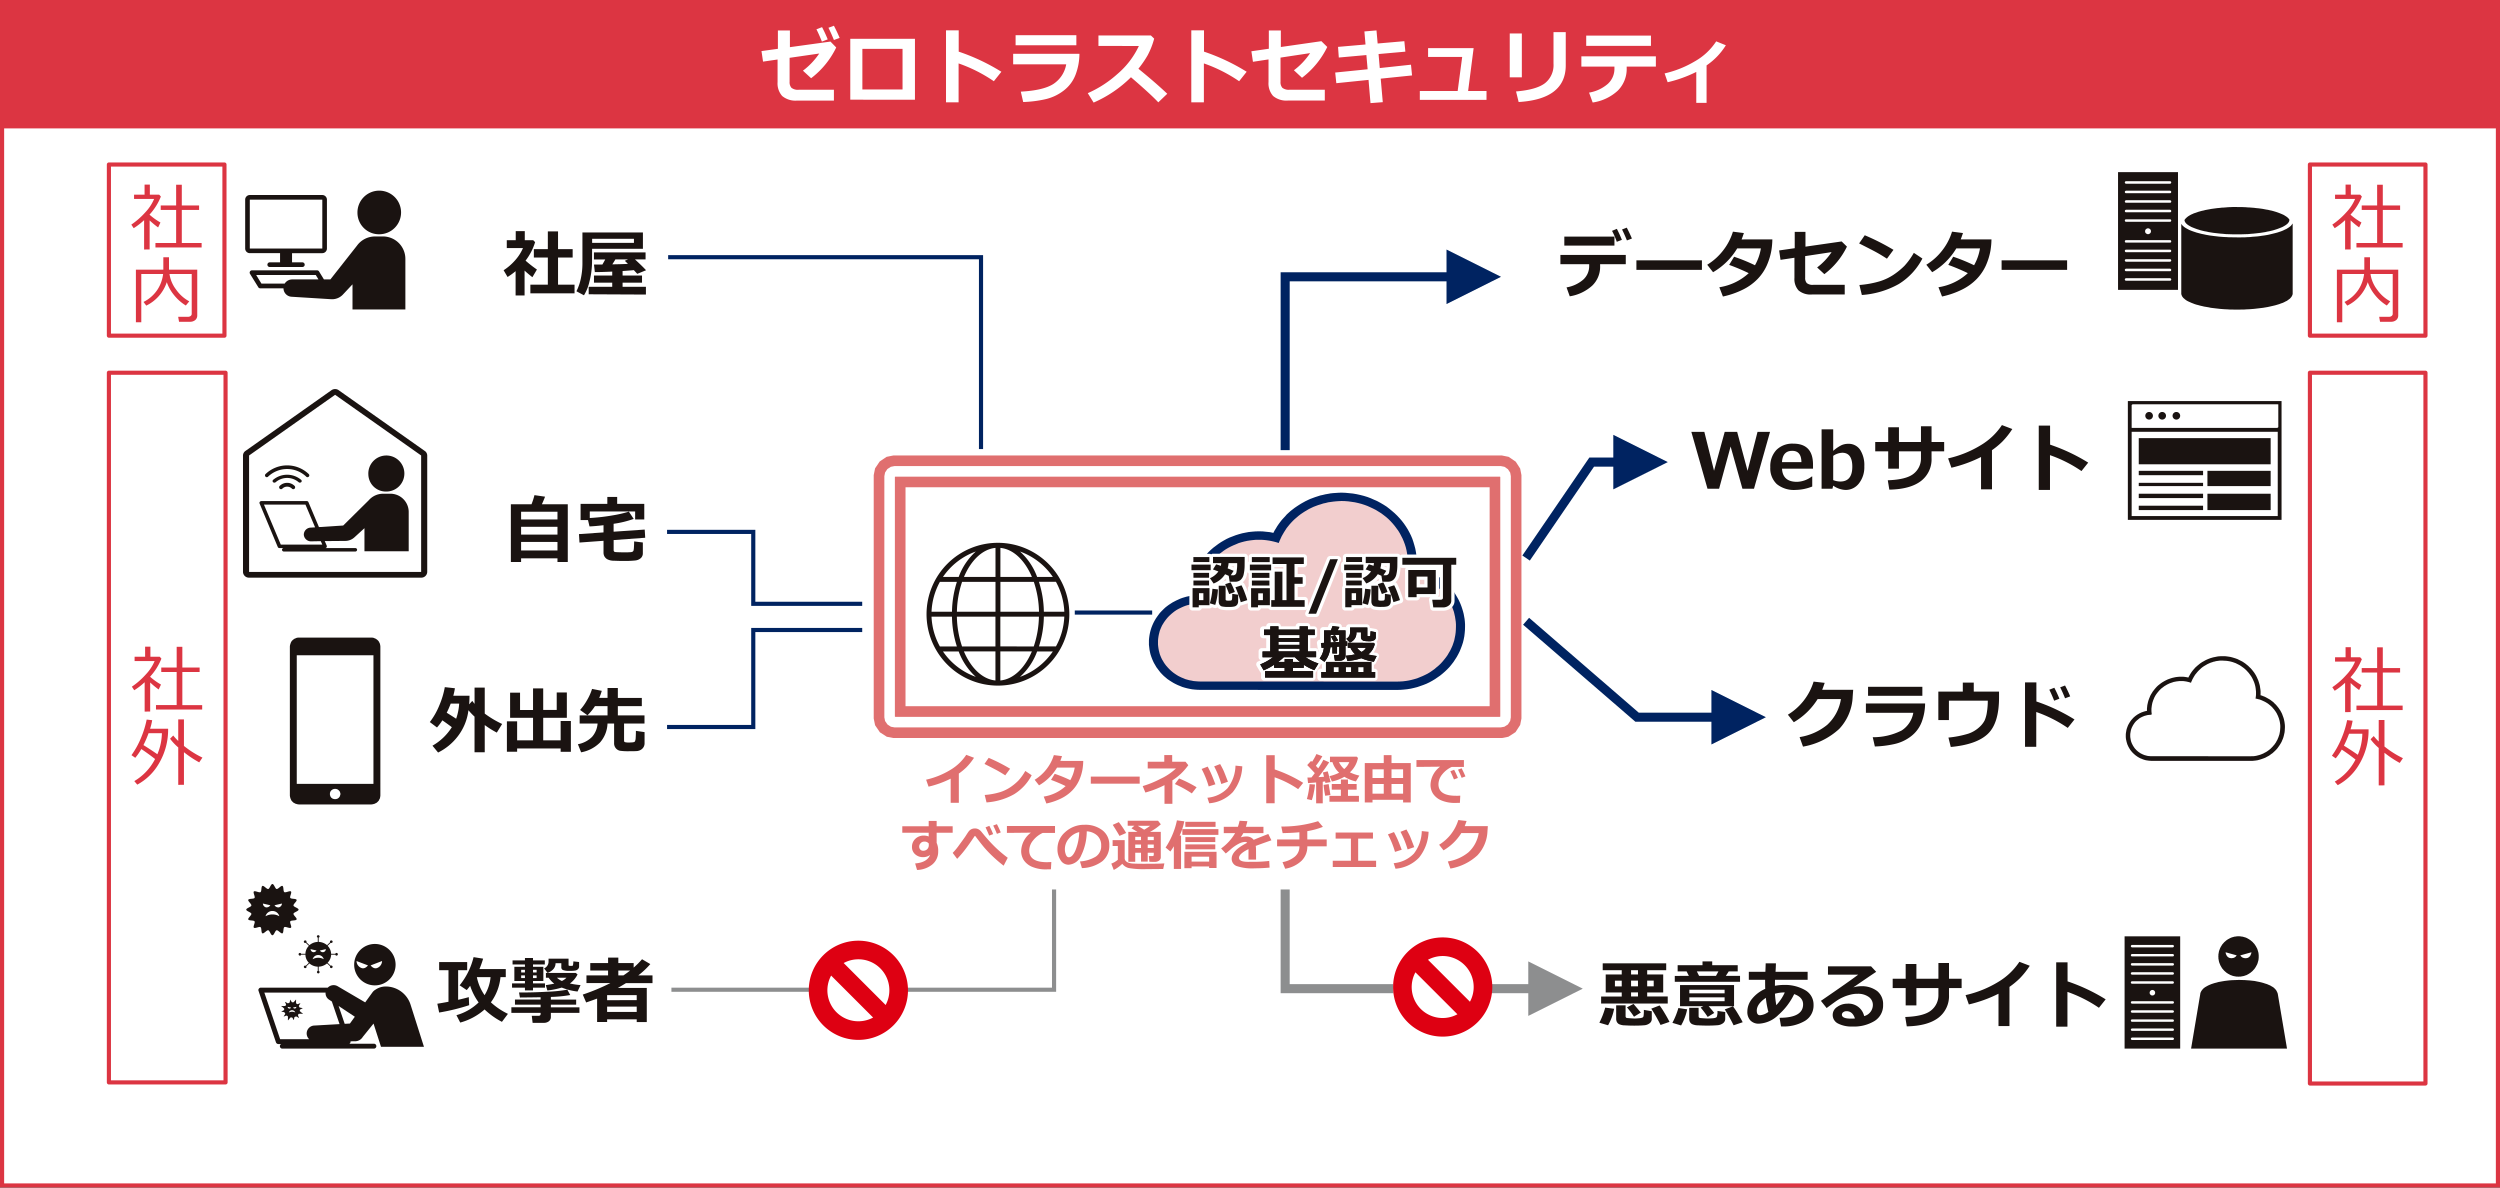 <svg xmlns="http://www.w3.org/2000/svg" width="524.87" height="249.319" viewBox="0 0 524.87 249.319">
  <rect x="0" y="0" width="524.87" height="249.319" fill="#333333" stroke="none"/>
  <g id="img_about_03" transform="translate(0.435 0.435)">
    <rect id="長方形_4857" data-name="長方形 4857" width="524" height="248.449" transform="translate(0 0)" fill="#fff" stroke="#dc3542" stroke-miterlimit="8" stroke-width="0.87"/>
    <rect id="長方形_4894" data-name="長方形 4894" width="524" height="26.093" transform="translate(0 0)" fill="#dc3542"/>
    <rect id="長方形_4896" data-name="長方形 4896" width="524" height="26.093" transform="translate(0 0)" fill="none" stroke="#dc3542" stroke-linejoin="round" stroke-width="0.87"/>
    <path id="パス_14037" data-name="パス 14037" d="M334.923,7.268a17.889,17.889,0,0,1-5.27,6.454l-1.719-1.583a14.9,14.9,0,0,0,3.42-3.6l-6.219.9v5.044a1.753,1.753,0,0,0,.39,1.25,2.163,2.163,0,0,0,1.554.41h7.359v2.271H326.72a4.339,4.339,0,0,1-3.144-.958,3.966,3.966,0,0,1-.965-2.922V9.791l-3.052.445-.327-2.214,3.446-.476V3.7H325.2V7.2l8.515-1.173Zm-2.975-4.273a27.743,27.743,0,0,1,1.19,2.572l-1.223.463q-.671-1.671-1.149-2.574Zm2.49-.294q.687,1.315,1.206,2.556l-1.206.443q-.589-1.467-1.149-2.572Zm17.014,15.53H337.874V5.45h13.579ZM348.846,7.553h-8.432v8.532h8.432Zm11.792.588a42.793,42.793,0,0,1,8.96,4.225l-1.583,1.986a31.2,31.2,0,0,0-7.4-3.738v8.171h-2.642V3.663h2.666Zm25.347.46a12.527,12.527,0,0,1-.794,4.334,7.581,7.581,0,0,1-2.5,3.374,9.853,9.853,0,0,1-3.935,1.839,24.43,24.43,0,0,1-4.58.57l-.5-2.179q4.676-.253,6.8-1.585A6.193,6.193,0,0,0,383.21,10.8H372.071V8.6Zm-.647-1.8H372.582V4.687h12.757Zm13.027,4.928q3.62,2.943,6.059,5.257l-1.885,1.8q-1.486-1.615-5.735-5.27a25.524,25.524,0,0,1-7.844,5.321l-1.223-1.977a23.4,23.4,0,0,0,6.239-4.04,17.438,17.438,0,0,0,4.488-5.867l-8.488-.009V4.746h11.012l.688.662a16.23,16.23,0,0,1-1.37,3.5,21.183,21.183,0,0,1-1.94,2.819m13.77-3.587a42.794,42.794,0,0,1,8.96,4.225l-1.583,1.986a31.24,31.24,0,0,0-7.4-3.738v8.171h-2.642V3.663h2.666Zm25.882-.98a17.969,17.969,0,0,1-5.305,6.469l-1.7-1.576a14.585,14.585,0,0,0,3.4-3.6l-6.211.94v5.086a1.762,1.762,0,0,0,.39,1.258,2.158,2.158,0,0,0,1.53.4H437.5v2.271h-7.71a4.34,4.34,0,0,1-3.144-.958,3.965,3.965,0,0,1-.962-2.922V9.773l-3.271.5-.327-2.212,3.663-.528V3.7h2.523V7.167l8.508-1.223Zm17.8,5.976-6.579.677.434,4.937-2.58.2-.41-4.878-6.765.695-.234-2.238,6.807-.686-.261-2.984-5.792.52-.158-2.238,5.766-.5L445.813,3.9l2.539-.217.243,2.749,5.608-.487.21,2.2-5.625.5.252,2.942,6.555-.706Zm15.631,5.128h-14V16.4h7.945l.947-7.142h-7.158V7.4h9.563L467.589,16.4h3.863Zm7.419-4.735h-2.539v-9.2h2.539Zm9.219-2.523q0,7.11-9.89,7.712l-.546-2.221q4.291-.362,6.077-1.736a4.831,4.831,0,0,0,1.787-4.082V4.04h2.572Zm18.919.278h-6.127v.259a6.444,6.444,0,0,1-1.874,4.795,9.82,9.82,0,0,1-5.268,2.482l-.754-2.078a7.99,7.99,0,0,0,3.944-1.842,4.273,4.273,0,0,0,1.379-3.238v-.377h-6.941V9.12h15.642Zm-1.032-4.358H492.381V4.779h13.594ZM517.652,18.9H515.49V12.4a27.357,27.357,0,0,1-6.011,2.164l-.636-1.852a22.051,22.051,0,0,0,6.415-2.578,12.859,12.859,0,0,0,4.413-4.152l2.03.82a14.041,14.041,0,0,1-4.049,4.225Z" transform="translate(-159.795 2.266)" fill="#fff"/>
    <path id="パス_14046" data-name="パス 14046" d="M402.574,102.246a11.262,11.262,0,0,1-1.271,3.466l-1.828-.539a16.448,16.448,0,0,0,1.228-3.166Zm11.255-1.1H399.842V99.671h4.328v-.853h-3.363V95.043h3.363v-.89h-3.992V92.708h13.329v1.445h-3.992v.89h3.363v3.775h-3.363v.853h4.314Zm-9.659-4.8h-1.429v1.2h1.429Zm6.311,8.048a1.134,1.134,0,0,1-.427.877,2.112,2.112,0,0,1-1.234.445q-.809.072-2.045.072c-.623,0-1.258-.02-1.9-.057a3,3,0,0,1-1.289-.263,1.147,1.147,0,0,1-.452-.487,1.545,1.545,0,0,1-.132-.662v-2.793h1.977V103.8a.414.414,0,0,0,.086.274.344.344,0,0,0,.228.116q.141.013.776.059c.421.031.706.044.857.044.193,0,.478-.018.853-.055a2.61,2.61,0,0,0,.73-.138.47.47,0,0,0,.237-.3,7.073,7.073,0,0,0,.066-1.322l1.67.292Zm-2.3-1.355-1.436.877a18.425,18.425,0,0,0-1.475-1.962l1.377-.726Zm-2.05-8h1.454v-.89h-1.454Zm1.451,1.3H406.13v1.2h1.453Zm-1.451,3.324h1.454v-.853h-1.454Zm4.753-3.324h-1.37v1.2h1.37Zm3.31,8.662-1.872.645a33.593,33.593,0,0,0-1.947-3.422l1.745-.673a16.02,16.02,0,0,1,1.052,1.6q.714,1.19,1.022,1.848m3.714-2.635a11.023,11.023,0,0,1-1.274,3.385l-1.826-.546a16.121,16.121,0,0,0,1.258-3.115Zm.36-7.024-.48-.934H415.91v-1.3h5.22v-.8h2.037v.8h5.354v1.3h-1.888l-.607.934h2.982v1.243h-13.7V95.35Zm4.148,6.366c.438.5.831.973,1.175,1.421l-1.377.833a18.216,18.216,0,0,0-1.475-1.962l.57-.292h-4.9V97.268h11.343v4.448Zm3.481,2.679a1.128,1.128,0,0,1-.434.877,2.193,2.193,0,0,1-1.269.445q-.835.072-2.085.072-.937,0-1.9-.057a3,3,0,0,1-1.289-.263,1.166,1.166,0,0,1-.454-.487,1.577,1.577,0,0,1-.129-.662v-2.269h1.975V103.8a.4.4,0,0,0,.088.274.344.344,0,0,0,.228.116c.094.009.353.029.774.059s.708.044.857.044.465-.015.971-.05.8-.136.9-.3a3.28,3.28,0,0,0,.138-1.239l1.631.224Zm-7.533-5.382h7.405V98.25h-7.405Zm7.405.846h-7.405v.809h7.405Zm-5.831-5.443.471.934h3.549l.509-.934Zm9.62,10.668-1.9.645a36.572,36.572,0,0,0-1.857-3.339l1.721-.645a15.581,15.581,0,0,1,1.041,1.561q.681,1.121,1,1.778m8.05.877-.307-1.811q4.942,0,4.941-2.817,0-1.5-1.872-2.155a13.713,13.713,0,0,1-3.3,4.358A6.256,6.256,0,0,1,433,105.377a2.389,2.389,0,0,1-1.811-.671,2.6,2.6,0,0,1-.644-1.877,4.259,4.259,0,0,1,1.028-2.725,7.306,7.306,0,0,1,2.723-2.037q-.023-.645-.022-1.9h-3.422V94.481h3.475q.03-.582.066-1.774h2.151c-.011.5-.037,1.09-.083,1.774h6.739v1.686H436.35c-.009.52-.015.938-.015,1.258a9.536,9.536,0,0,1,1.844-.18,8.422,8.422,0,0,1,4.5,1.092,3.454,3.454,0,0,1,1.763,3.1,3.754,3.754,0,0,1-1.815,3.359,8.828,8.828,0,0,1-4.819,1.164Zm-2.657-3.054a18.392,18.392,0,0,1-.526-2.944q-1.907,1.282-1.907,2.7,0,.95.673.951a3.279,3.279,0,0,0,1.76-.7m1.668-1.416a9.946,9.946,0,0,0,1.776-2.657,1.236,1.236,0,0,0-.226-.015,8.063,8.063,0,0,0-1.835.27,18.766,18.766,0,0,0,.285,2.4m14.886-.307a3.355,3.355,0,0,1,3.556,2.607,2.425,2.425,0,0,0,1.828-2.293,2.031,2.031,0,0,0-.9-1.754,3.824,3.824,0,0,0-2.271-.64h-.189a5.811,5.811,0,0,0-1.4.2,8.72,8.72,0,0,0-1.513.524,8.578,8.578,0,0,0-1.19.645c-.322.213-1.07.756-2.243,1.624l-1.2-1.506q6.12-4.193,7.826-5.5H447.47V93.337h9.045l1.078,1.153q-1.611,1.069-4.8,3.264a6.326,6.326,0,0,1,1.541-.241,5.373,5.373,0,0,1,3.459,1.008,3.5,3.5,0,0,1,1.25,2.894,3.822,3.822,0,0,1-1.769,3.38,8.275,8.275,0,0,1-4.661,1.179,6.2,6.2,0,0,1-3.03-.629,2,2,0,0,1-1.12-1.842,1.974,1.974,0,0,1,.956-1.651,3.548,3.548,0,0,1,2.085-.671m.824,3.137c.285,0,.55-.013.8-.037q-.487-1.526-1.773-1.528a1.138,1.138,0,0,0-.667.206.628.628,0,0,0-.292.535q0,.825,1.931.824m20.553-8.379h2.65V97.9h-2.65v1.386a5.731,5.731,0,0,1-2.26,4.873q-2.263,1.7-6.605,1.782l-.322-1.969q3.923-.135,5.443-1.39a4.06,4.06,0,0,0,1.521-3.3V97.9h-4.621v3.639h-2.254V97.9h-2.725V95.941h2.725V92.85h2.254v3.091h4.621V92.633h2.223Zm12.691,9.938h-2.3V99.087a27.983,27.983,0,0,1-6.224,2.254l-.688-1.962a22.774,22.774,0,0,0,6.875-2.778,13.756,13.756,0,0,0,4.424-4.216l2.179.831A16.6,16.6,0,0,1,487.7,95.9a16.849,16.849,0,0,1-2.126,1.752Zm12.2-9.383a38.312,38.312,0,0,1,8,3.773l-1.414,1.776a27.9,27.9,0,0,0-6.612-3.339v7.3h-2.359V92.5h2.381Z" transform="translate(-64.126 109.107)" fill="#1a1311"/>
    <path id="パス_14048" data-name="パス 14048" d="M270.76,19.887h15.221V30.149H270.76Zm6.351,11.233v1.927h-2.155a.487.487,0,0,0-.5.476.479.479,0,0,0,.5.5h6.829a.48.48,0,0,0,.5-.5.488.488,0,0,0-.5-.476h-2.157V31.121h6.351a.977.977,0,0,0,.973-.973V19.887a.977.977,0,0,0-.973-.973H270.76a.977.977,0,0,0-.973.973v10.26a.977.977,0,0,0,.973.973Z" transform="translate(-218.749 21.596)" fill="#1a1311" fill-rule="evenodd"/>
    <path id="パス_14049" data-name="パス 14049" d="M280.54,23.064a4.579,4.579,0,1,1,4.577,4.463,4.52,4.52,0,0,1-4.577-4.463" transform="translate(-205.928 21.222)" fill="#1a1311" fill-rule="evenodd"/>
    <path id="パス_14050" data-name="パス 14050" d="M271.58,30.969h12.511l.572.934h-5.474a1.863,1.863,0,0,0-1.62.877h-4.882Zm26.645-8.087h-1.7a4.668,4.668,0,0,0-3.777,1.927L287.163,31.9h-1.355l-1.028-1.679a.485.485,0,0,0-.421-.228H270.7a.487.487,0,0,0-.419.726l1.734,2.8a.449.449,0,0,0,.4.248h4.9a1.8,1.8,0,0,0,1.736,1.774l8.276.515a3.108,3.108,0,0,0,2.479-.993l2-2.135v5.283h11.1v-10.6a4.71,4.71,0,0,0-4.692-4.731" transform="translate(-218.234 26.328)" fill="#1a1311" fill-rule="evenodd"/>
    <path id="パス_14051" data-name="パス 14051" d="M273.156,47.125a.413.413,0,0,0,0,.572.385.385,0,0,0,.285.114.374.374,0,0,0,.268-.114,1.429,1.429,0,0,1,2.021,0,.391.391,0,0,0,.555,0,.417.417,0,0,0,0-.572,2.21,2.21,0,0,0-3.128,0" transform="translate(-214.869 54.458)" fill="#1a1311" fill-rule="evenodd"/>
    <path id="パス_14052" data-name="パス 14052" d="M278.139,47.361a.5.5,0,0,0,.285-.1.332.332,0,0,0,0-.476,4.564,4.564,0,0,0-5.913,0,.336.336,0,0,0,0,.476.433.433,0,0,0,.555,0,3.7,3.7,0,0,1,4.806,0,.443.443,0,0,0,.267.1" transform="translate(-215.618 53.535)" fill="#1a1311" fill-rule="evenodd"/>
    <path id="パス_14053" data-name="パス 14053" d="M272.333,47.17a5.807,5.807,0,0,1,8.011,0,.32.32,0,0,0,.267.114.41.41,0,0,0,.267-.114.372.372,0,0,0,0-.535,6.546,6.546,0,0,0-9.08,0,.372.372,0,0,0,0,.535.368.368,0,0,0,.535,0" transform="translate(-216.486 52.466)" fill="#1a1311" fill-rule="evenodd"/>
    <path id="パス_14054" data-name="パス 14054" d="M306.98,75.89H270.856V51.44L288.918,38.7,306.98,51.44Zm.763-25.4L289.681,37.745a1.223,1.223,0,0,0-.763-.248,1.321,1.321,0,0,0-.783.248L270.093,50.486a1.187,1.187,0,0,0-.515.954V75.89a1.24,1.24,0,0,0,1.278,1.2H306.98a1.24,1.24,0,0,0,1.278-1.2V51.44a1.187,1.187,0,0,0-.515-.954" transform="translate(-218.997 43.753)" fill="#1a1311" fill-rule="evenodd"/>
    <path id="パス_14055" data-name="パス 14055" d="M284.348,58.2h-8.714L272.1,49.809h8.716l2.021,4.768-.9.057a1.486,1.486,0,0,0-1.469,1.489,1.51,1.51,0,0,0,1.583,1.392l1.984-.037Zm-2.9-8.888a.365.365,0,0,0-.344-.248h-9.554a.4.4,0,0,0-.324.171.322.322,0,0,0-.039.344L275,58.7a.387.387,0,0,0,.364.23h.82a.384.384,0,0,0-.3.362.392.392,0,0,0,.381.362h15.011a.38.38,0,0,0,.382-.362.367.367,0,0,0-.382-.362h-6.257a.5.5,0,0,0,.228-.153.43.43,0,0,0,.039-.342l-.421-.973,4.35-.037a2.845,2.845,0,0,0,1.85-.726l2.135-1.947v4.845h9.289V51.258a3.842,3.842,0,0,0-3.948-3.738h-1.392a4.005,4.005,0,0,0-3.052,1.375l-5.36,5.3-5.093.324Z" transform="translate(-217.118 55.703)" fill="#1a1311" fill-rule="evenodd"/>
    <path id="パス_14056" data-name="パス 14056" d="M281.584,47.622a3.784,3.784,0,1,1,3.777,3.547,3.668,3.668,0,0,1-3.777-3.547" transform="translate(-204.683 51.595)" fill="#1a1311" fill-rule="evenodd"/>
    <path id="パス_14057" data-name="パス 14057" d="M305.017,60.923h-7.638v.763h-2.148V49.571h4.336a14.833,14.833,0,0,0,.62-1.916l2.223.322c-.193.52-.417,1.05-.666,1.594h5.437V61.686h-2.164Zm0-9.786h-7.638v1.624h7.638Zm-7.638,4.8h7.638V54.3h-7.638Zm0,3.332h7.638V57.485l-7.638-.013ZM323.437,56.6l-6.627.487v2.1a.449.449,0,0,0,.079.276.344.344,0,0,0,.226.132c.1.018.381.033.853.048s.879.022,1.223.022c.441,0,.809-.011,1.1-.037a1.041,1.041,0,0,0,.544-.134.737.737,0,0,0,.145-.2,3.151,3.151,0,0,0,.09-.712c.029-.4.042-.809.042-1.212l1.828.224v2.225a1.371,1.371,0,0,1-.427,1.059,2.089,2.089,0,0,1-1.164.493,22.151,22.151,0,0,1-2.6.1c-.524,0-1.14-.015-1.852-.048a2.93,2.93,0,0,1-1.482-.344,1.651,1.651,0,0,1-.572-.629,1.7,1.7,0,0,1-.158-.737V57.24l-5.047.366-.105-1.774,5.152-.353V53.967q-1.858.217-2.942.254l-.316-1.333h-1.557V49.481h5.614V48.036h2.067v1.445h5.691v3.28h-1.918V51.077h-9.523v1.377a40.756,40.756,0,0,0,4.836-.557,25.591,25.591,0,0,0,3.37-.776l1.011,1.521a20.908,20.908,0,0,1-4.216,1.026V55.33l6.531-.449Z" transform="translate(-188.412 55.865)" fill="#1a1311"/>
    <path id="パス_14058" data-name="パス 14058" d="M291.615,92.008h-16.1V65h16.1Zm-8.05,3.205h0l-.208-.02-.23-.057-.191-.1-.171-.134-.134-.171-.077-.191-.075-.21v-.419l.075-.21.077-.171.134-.153.171-.132.191-.116.23-.057.208-.02.21.02.228.057.191.116.153.132.154.153.074.171.077.21.039.21-.039.208-.077.21-.074.191-.154.171-.153.134-.191.1-.228.057ZM291.157,61.3H275.785l-.191.02-.191.057-.154.077-.171.057-.171.114-.134.094-.134.116-.134.132-.114.153-.077.134-.077.191-.057.171-.057.191-.037.153-.02.21V94.451l.02.191.037.171.057.191.057.171.077.153.077.171.114.134.134.134.134.134.134.094.171.077.171.1.154.037.191.057.191.037.191.02h15.182l.191-.02.191-.037.191-.057.153-.037.171-.1.171-.077.134-.094.134-.134.134-.134.114-.134.077-.171.077-.153.094-.171.02-.191.037-.171.02-.191V63.171l-.02-.21-.037-.153-.02-.191-.094-.171-.077-.191-.077-.134-.114-.153-.134-.132-.134-.116-.134-.094-.171-.114-.171-.057-.153-.077-.191-.057-.191-.02Z" transform="translate(-213.645 72.133)" fill="#1a1311" fill-rule="evenodd"/>
    <path id="パス_14059" data-name="パス 14059" d="M295.8,67.843c0,.673-.029,1.278-.075,1.811l.66-.726c.153.21.313.417.478.623V66.135H299v5.459a20.647,20.647,0,0,0,3.655,2.179l-1.122,1.811A19.57,19.57,0,0,1,299,74V79.71h-2.142v-7.48a13.237,13.237,0,0,1-1.28-1.346,11.148,11.148,0,0,1-2.286,5.544,11.8,11.8,0,0,1-4.084,3.343l-1.184-1.438a11.549,11.549,0,0,0,4.067-3.887q-.954-.723-1.984-1.436a12.193,12.193,0,0,1-1.131,1.5l-1.506-1.138a14.872,14.872,0,0,0,2-3.516,17.5,17.5,0,0,0,1.147-3.815l2.118.232a12.2,12.2,0,0,1-.335,1.565Zm-4.784,3.571q1.174.727,1.978,1.258a11.327,11.327,0,0,0,.636-3.174h-1.776a19.036,19.036,0,0,1-.837,1.916M305.8,79.606h-2.148V73.212H305.8v4h3.341v-4.74h-4.816V67.2h2.089v3.633h2.727V66.308h2.133v4.523h2.837V67.154h2.127v5.316h-4.963v4.74h3.661V73.144h2.148V79.62h-2.148v-.71H305.8Zm18.974-5.924a6.374,6.374,0,0,1-1.576,3.983,7.474,7.474,0,0,1-3.964,2.059l-.675-1.7a5.649,5.649,0,0,0,2.973-1.543,4.8,4.8,0,0,0,1.162-2.8h-3.766V71.969h5.853V70.022h-2.635a11.07,11.07,0,0,1-1.578,1.931l-1.55-1.122a11.67,11.67,0,0,0,1.462-2.061,11.011,11.011,0,0,0,1.052-2.357l2.037.4a8.635,8.635,0,0,1-.539,1.482h1.752v-2.08h2.164V68.3h5.033v1.723h-5.033v1.947h5.595v1.714h-4.29V77.3a.286.286,0,0,0,.232.3,3.363,3.363,0,0,0,.831.068c.154,0,.379-.011.673-.033s.478-.092.55-.206a1.962,1.962,0,0,0,.153-.765q.046-.589.046-1.445l1.82.263v2.328a1.558,1.558,0,0,1-.221.831,1.631,1.631,0,0,1-.581.566,1.939,1.939,0,0,1-.752.248q-.395.039-1.666.039a12.059,12.059,0,0,1-1.958-.1,1.565,1.565,0,0,1-.842-.509,1.606,1.606,0,0,1-.375-1.125v-4.08Z" transform="translate(-197.665 77.789)" fill="#1a1311"/>
    <path id="パス_14060" data-name="パス 14060" d="M280.725,94.221l2.4.916s-.612.84-1.355.552a1.577,1.577,0,0,1-1.048-1.469m5.358,0a1.615,1.615,0,0,1-1.048,1.469c-.763.287-1.355-.552-1.355-.552Zm-1.506,5.112a4.348,4.348,0,1,0-4.35-4.349,4.347,4.347,0,0,0,4.35,4.349" transform="translate(-206.301 107.111)" fill="#1a1311" fill-rule="evenodd"/>
    <path id="パス_14061" data-name="パス 14061" d="M290.27,102.644l-1.1.057L287.9,98.963l3.4,2.249Zm-17.966-6.5h12.856a1.616,1.616,0,0,0,.763,1.506l.552.364,1.62,4.748-5.264.3a1.665,1.665,0,0,0-1.64,1.7,1.7,1.7,0,0,0,.515,1.164h-6.084Zm19.053,10.242a.019.019,0,0,1,.02-.02h.018a1.907,1.907,0,0,0,1.585-.934l2.249-2.784,1.565,4.882h9.021l-2.824-8.887a5.464,5.464,0,0,0-5.226-3.777,3.743,3.743,0,0,0-2.1.649,2.078,2.078,0,0,0-.629.535L293.475,98.2l-5.722-3.356a1.7,1.7,0,0,0-2.137.265H271.559a.472.472,0,0,0-.4.21.451.451,0,0,0-.077.458l3.661,10.815a.562.562,0,0,0,.515.362h.572a.467.467,0,0,0-.267.438.513.513,0,0,0,.515.515h19.226a.515.515,0,1,0,0-1.03h-5.15a.491.491,0,0,0,.248-.5l.916-.02c.018,0,.018.02.037.02" transform="translate(-217.24 111.813)" fill="#1a1311" fill-rule="evenodd"/>
    <path id="パス_14062" data-name="パス 14062" d="M274.947,89.358a.931.931,0,0,1-.936.438.865.865,0,0,1-.629-.8Zm.439,1.2a1.478,1.478,0,0,1,1.449,1.107,2.947,2.947,0,0,0-2.9,0,1.481,1.481,0,0,1,1.451-1.107m2-1.563a.869.869,0,0,1-.631.8.923.923,0,0,1-.932-.438Zm-4.5,4.959c.268.171.094,1.164.4,1.3.3.114.9-.706,1.219-.649.307.057.535,1.048.879,1.048s.572-.991.877-1.048c.322-.057.916.763,1.219.649.3-.134.134-1.127.4-1.3.27-.191,1.147.344,1.394.114.23-.228-.322-1.087-.132-1.335.171-.267,1.182-.094,1.315-.4.134-.285-.708-.877-.651-1.2.057-.3,1.068-.533,1.068-.857s-1.011-.552-1.068-.859c-.057-.324.785-.914.651-1.2-.134-.3-1.144-.134-1.315-.4-.191-.248.362-1.107.132-1.355-.248-.21-1.125.324-1.394.134-.265-.171-.094-1.164-.4-1.3-.3-.114-.9.706-1.219.649-.3-.057-.537-1.05-.877-1.05s-.572.993-.879,1.05c-.322.057-.916-.763-1.219-.649-.307.134-.134,1.127-.4,1.3-.27.191-1.144-.344-1.394-.134-.228.248.327,1.107.136,1.355-.175.265-1.186.094-1.317.4-.114.287.726.877.649,1.2-.057.307-1.068.535-1.068.859s1.011.552,1.068.857c.077.324-.763.916-.649,1.2.132.307,1.142.134,1.317.4.191.248-.364,1.107-.136,1.335.25.23,1.125-.3,1.394-.114" transform="translate(-218.624 100.265)" fill="#1a1311" fill-rule="evenodd"/>
    <path id="パス_14063" data-name="パス 14063" d="M276.142,97.84a.422.422,0,0,1-.421-.21l.706-.151a.419.419,0,0,1-.285.362m-.631.669a1.507,1.507,0,0,0-.667.151.706.706,0,0,1,1.335,0,1.509,1.509,0,0,0-.669-.151m-.914-1.03.706.151a.369.369,0,0,1-.706-.151m2.536.877a1.133,1.133,0,0,0,.02-.267,4.606,4.606,0,0,1,.552-.285c.037-.02.02-.077-.037-.077a4.316,4.316,0,0,1-.592-.114,1.118,1.118,0,0,0-.153-.307,2.909,2.909,0,0,1,.324-.513.043.043,0,0,0-.057-.059,3.515,3.515,0,0,1-.592.193,1.6,1.6,0,0,0-.228-.173,3.163,3.163,0,0,1,0-.743.042.042,0,0,0-.077-.02,3.036,3.036,0,0,1-.515.555,1.385,1.385,0,0,0-.285-.02,4.712,4.712,0,0,1-.324-.515c0-.037-.057-.02-.057.02a2.743,2.743,0,0,1-.134.59,1.476,1.476,0,0,0-.324.134,3.954,3.954,0,0,1-.515-.3c-.037-.02-.094.02-.077.057a3.378,3.378,0,0,1,.21.552,1.731,1.731,0,0,0-.171.23,4,4,0,0,1-.82,0c-.039-.02-.059.037-.02.057a3.2,3.2,0,0,1,.609.515c0,.094-.018.171-.018.285-.134.077-.324.191-.535.287a.041.041,0,0,0,.02.077,2.25,2.25,0,0,1,.59.114,2.687,2.687,0,0,0,.173.3,4.335,4.335,0,0,1-.324.515.042.042,0,0,0,.057.057,2.292,2.292,0,0,1,.572-.191,1.9,1.9,0,0,0,.228.153,3.207,3.207,0,0,1,0,.763.054.054,0,0,0,.1.037,3.581,3.581,0,0,1,.515-.592.713.713,0,0,0,.285.039,2.672,2.672,0,0,1,.3.5c.02.037.077.037.077,0a3.833,3.833,0,0,1,.114-.592,1.546,1.546,0,0,0,.324-.134,1.941,1.941,0,0,1,.535.307c.037.018.077-.02.077-.059a2.548,2.548,0,0,1-.21-.552,1.732,1.732,0,0,0,.153-.228,3.867,3.867,0,0,1,.837,0c.039,0,.059-.039.02-.077a4.389,4.389,0,0,1-.629-.515" transform="translate(-214.632 113.469)" fill="#1a1311" fill-rule="evenodd"/>
    <path id="パス_14064" data-name="パス 14064" d="M278.66,93.006a.7.7,0,0,1-.743.344.686.686,0,0,1-.5-.629Zm.364.954a1.172,1.172,0,0,1,1.162.877,2.372,2.372,0,0,0-2.326,0,1.19,1.19,0,0,1,1.164-.877m1.6-1.239a.655.655,0,0,1-.5.629.7.7,0,0,1-.743-.344Zm-5.435,1.372a.264.264,0,0,0,.248-.21h.9a2.472,2.472,0,0,0,.726,1.7l-.649.629a.262.262,0,0,0-.324.037.256.256,0,0,0,0,.381.3.3,0,0,0,.419,0,.256.256,0,0,0,.02-.3l.649-.609a2.876,2.876,0,0,0,1.754.686v.877a.277.277,0,1,0,.381.248.263.263,0,0,0-.191-.248V96.4a2.882,2.882,0,0,0,1.756-.686l.647.609a.233.233,0,0,0,.039.3.275.275,0,0,0,.4,0,.252.252,0,0,0,0-.381.259.259,0,0,0-.322-.037l-.649-.629a2.5,2.5,0,0,0,.743-1.7h.877a.266.266,0,0,0,.248.21.286.286,0,1,0,0-.572.268.268,0,0,0-.248.191h-.877a2.489,2.489,0,0,0-.743-1.679l.649-.629a.32.32,0,0,0,.322-.037.274.274,0,0,0,0-.4.316.316,0,0,0-.4,0,.235.235,0,0,0-.039.3l-.647.631a2.871,2.871,0,0,0-1.756-.688v-.9a.246.246,0,0,0,.191-.248.287.287,0,0,0-.572,0,.269.269,0,0,0,.191.248v.9a2.865,2.865,0,0,0-1.754.688l-.649-.631a.258.258,0,0,0-.02-.3.345.345,0,0,0-.419,0,.278.278,0,0,0,0,.4.324.324,0,0,0,.324.037l.649.629a2.462,2.462,0,0,0-.726,1.679h-.9a.266.266,0,0,0-.248-.191.286.286,0,1,0,0,.572" transform="translate(-212.65 106.113)" fill="#1a1311" fill-rule="evenodd"/>
    <path id="パス_14065" data-name="パス 14065" d="M409.468,29.707h-5.391l.007.441a5.471,5.471,0,0,1-1.646,4.051,9.117,9.117,0,0,1-4.733,2.254l-.673-1.872a7.162,7.162,0,0,0,3.523-1.644,3.824,3.824,0,0,0,1.232-2.894v-.335h-6.044V27.773h13.726Zm-2.381-3.893H396.566v-1.9h10.521Zm.509-3.527q.605,1.19,1.057,2.313l-1.072.412a14.511,14.511,0,0,0-1-2.3Zm2.081-.248q.615,1.177,1.079,2.284l-1.048.4q-.523-1.309-1.026-2.3ZM425.454,30.9H411.7V28.9h13.754Zm14.787-6.388a15.785,15.785,0,0,1-.2,2.284,13.436,13.436,0,0,1-1,3.249,10.1,10.1,0,0,1-1.883,2.76,11.108,11.108,0,0,1-3.043,2.212,17.759,17.759,0,0,1-4.253,1.482l-.75-1.947a11.768,11.768,0,0,0,6.171-2.957,41.944,41.944,0,0,0-4.11-1.736l1.039-1.714a37.056,37.056,0,0,1,4.38,1.789,10.61,10.61,0,0,0,1.243-3.541h-4.972a14.118,14.118,0,0,1-5.069,5l-1.228-1.565a12.39,12.39,0,0,0,3.411-3.091,12.2,12.2,0,0,0,1.988-3.856l2.3.292q-.312.927-.478,1.339ZM455.9,26.021a16.032,16.032,0,0,1-4.74,5.781l-1.519-1.407a13.082,13.082,0,0,0,3.039-3.22l-5.549.84v4.545a1.561,1.561,0,0,0,.349,1.122,1.918,1.918,0,0,0,1.368.36h6.588v2.03h-6.888a3.878,3.878,0,0,1-2.808-.857,3.543,3.543,0,0,1-.862-2.611V28.358l-2.92.441-.292-1.975,3.273-.471V22.93h2.254v3.1l7.6-1.094Zm3.744-2.387a48.529,48.529,0,0,1,6.027,3.063l-1.37,1.857q-1.108-.714-1.967-1.2t-3.874-2.006Zm12.1,4.889a13.648,13.648,0,0,1-4.963,5.354,18.4,18.4,0,0,1-7.75,2.3l-.511-2.1a20.18,20.18,0,0,0,4.268-.778,11.274,11.274,0,0,0,2.992-1.434,15.233,15.233,0,0,0,2.186-1.8,14.663,14.663,0,0,0,1.98-2.736Zm14.5-4.014a15.8,15.8,0,0,1-.2,2.284,13.536,13.536,0,0,1-1,3.249,10.2,10.2,0,0,1-1.883,2.76,11.153,11.153,0,0,1-3.045,2.212,17.759,17.759,0,0,1-4.253,1.482l-.748-1.947a11.769,11.769,0,0,0,6.169-2.957,41.955,41.955,0,0,0-4.111-1.736l1.041-1.714a37.352,37.352,0,0,1,4.38,1.789,10.706,10.706,0,0,0,1.243-3.541h-4.972a14.117,14.117,0,0,1-5.069,5l-1.23-1.565a12.358,12.358,0,0,0,3.411-3.091,12.112,12.112,0,0,0,1.988-3.856l2.3.292q-.316.927-.48,1.339ZM502.127,30.9H488.372V28.9h13.754Z" transform="translate(-68.575 25.321)" fill="#1a1311"/>
    <path id="パス_14066" data-name="パス 14066" d="M460.057,19.162h-9.232l-.057-.018-.037-.02-.039-.02-.057-.037-.02-.039-.018-.037-.02-.037-.02-.059.02-.057.02-.057.018-.037.02-.039.057-.037.039-.02.037-.018h9.346l.037.018.039.02.057.037.02.039.018.037.02.057.02.057-.02.059-.02.037-.018.037-.02.039-.057.037-.039.02-.037.02Zm0,1.984h-9.289l-.037-.02-.039-.018-.057-.039-.02-.037-.018-.039-.02-.057-.02-.057.02-.037.02-.057.018-.039.02-.037.057-.037.039-.02.037-.02.057-.02h9.232l.057.02.037.02.039.02.057.037.02.037.018.039.02.057.02.037-.02.057-.02.057-.018.039-.02.037-.057.039-.039.018-.037.02Zm0,2h-9.289l-.037-.02-.039-.02-.057-.037-.02-.039L450.6,23l-.02-.057-.02-.057.02-.039.02-.057.018-.057.02-.02.057-.037.039-.02.037-.018.057-.02h9.232l.057.02.037.018.039.02.057.037.02.02.018.057.02.057.02.039-.02.057-.02.057-.018.037-.02.039-.057.037-.039.02-.037.02Zm0,2h-9.289l-.037-.02-.039-.018-.057-.039-.02-.037L450.6,25l-.02-.057-.02-.057.02-.037.02-.057.018-.057.02-.02.057-.037.039-.039h.037l.057-.02h9.232l.057.02h.037l.039.039.057.037.02.02.018.057.02.057.02.037-.02.057-.02.057-.018.039-.02.037-.057.039-.039.018-.037.02Zm0,2h-9.289l-.037-.02-.039-.02-.057-.037-.02-.039-.018-.057-.02-.037-.02-.057.02-.039.02-.057.018-.057.02-.02.057-.037.039-.037h9.42l.039.037.057.037.02.02.018.057.02.057.02.039-.02.057-.02.037-.018.057-.02.039-.057.037-.039.02-.037.02Zm-5.226,1.982h0v-.114l.02-.057.018-.057.02-.057.039-.057.037-.039.037-.037.039-.057.057-.02.057-.037.037-.02.057-.037h.059l.075-.02h.116l.075.02h.057l.059.037.037.02.057.037.057.02.039.057.037.037.037.039.039.057.018.057.02.057.02.057v.248l-.02.039-.02.075-.018.039-.039.057-.037.037-.037.057-.039.039-.057.02-.057.037-.037.02-.059.037-.057.02h-.265l-.059-.02-.057-.037-.037-.02-.057-.037-.057-.02L455,29.575l-.037-.057-.037-.037-.039-.057-.02-.039-.018-.075-.02-.039v-.134Zm5.226,2.385h-9.326l-.039-.039-.057-.037-.02-.02-.018-.057-.02-.057-.02-.037.02-.057.02-.057.018-.039.02-.037.057-.039.039-.018.037-.02h9.346l.037.02.039.018.057.039.02.037.018.039.02.057.02.057-.02.037-.02.057-.018.057-.02.02-.057.037-.039.039h-.094Zm0,2.021h-9.232l-.057-.02h-.037l-.039-.037-.057-.037-.02-.02-.018-.057-.02-.057-.02-.039.02-.057.02-.057.018-.037.02-.039.057-.037.039-.02.037-.02h9.346l.037.02.039.02.057.037.02.039.018.037.02.057.02.057-.02.039-.02.057-.018.057-.02.02-.057.037-.039.037h-.037Zm0,2h-9.232l-.057-.02-.037-.02-.039-.02-.057-.037-.02-.037-.018-.039-.02-.057-.02-.037.02-.057.02-.057.018-.039.02-.037.057-.039.039-.018.037-.02h9.346l.037.02.039.018.057.039.02.037.018.039.02.057.02.057-.02.037-.02.057-.018.039-.02.037-.057.037-.039.02-.037.02Zm0,1.982h-9.289l-.037-.018-.039-.02-.057-.037-.02-.039-.018-.037-.02-.057-.02-.057.02-.059.02-.037.018-.037.02-.039.057-.037.039-.02.037-.02.057-.018h9.232l.057.018.037.02.039.02.057.037.02.039.018.037.02.037.02.059-.02.057-.02.057-.018.037-.02.039-.057.037-.039.02-.037.018Zm0,2h-9.289l-.037-.02-.039-.02-.057-.037-.02-.037-.018-.039-.02-.057-.02-.057.02-.057.02-.037.018-.039.02-.037.057-.039.039-.018.037-.02.057-.02h9.232l.057.02.037.02.039.018.057.039.02.037.018.039.02.037.02.057-.02.057-.02.057-.018.039-.02.037-.057.037-.039.02-.037.02ZM449.146,41.44h12.588V16.722H449.146Z" transform="translate(-4.903 18.983)" fill="#1a1311" fill-rule="evenodd"/>
    <path id="パス_14067" data-name="パス 14067" d="M466.836,24.566h-.553l-.535-.02h-.535l-.533-.037-.515-.02-.5-.037-.515-.039-.478-.057-.5-.057-.458-.057-.456-.057-.441-.077-.439-.077-.419-.094-.4-.077-.381-.094-.381-.1-.362-.094-.344-.116-.342-.114-.324-.114-.287-.114L456.861,23l-.248-.134-.248-.134-.23-.134-.208-.134-.191-.134-.153-.153-.153-.132-.114-.153-.114-.153V36.468l.02.037.018.1.039.094.037.1.039.094.057.1.074.094.059.077.075.094.077.077.1.077.191.171.228.173.248.151.267.134.3.134.3.134.344.134.344.134.362.114.4.1.4.114.421.094.419.1.458.075.458.077.458.1.476.057.478.057.5.057.5.057.5.039.5.037.515.02.5.037h.515l.5.02h1.03l.5-.02h.515l.5-.037.513-.02.5-.037.5-.039.5-.057.5-.057.478-.057.476-.057.458-.077.458-.077.438-.094.439-.1.419-.094.4-.1.381-.114.381-.114.344-.134.342-.114.307-.134.285-.153.287-.134.228-.151.228-.173.21-.151.077-.077.077-.1.094-.094.057-.077.057-.094.057-.077.039-.114.057-.077.02-.1.037-.094.02-.057V21.629l-.039.077-.057.077-.114.151-.134.173-.151.134-.191.151-.191.134-.211.134-.248.153-.267.114-.267.134-.3.134-.3.114-.344.114-.342.114-.364.1-.381.094-.4.1-.4.094-.419.1-.441.077-.456.075-.458.057-.478.077-.476.057-.515.039-.515.037-.515.057-.535.02-.533.037h-.535l-.572.02Z" transform="translate(2.317 24.833)" fill="#1a1311" fill-rule="evenodd"/>
    <path id="パス_14068" data-name="パス 14068" d="M466.539,20.063h-.934l-.478.02-.458.018-.456.039-.458.037-.458.02-.438.057-.458.037-.439.057-.438.059-.419.057-.4.077-.421.075-.4.077-.381.1-.364.075-.362.1-.344.094-.322.116-.324.114-.307.094-.285.134-.267.114-.248.134-.228.134-.21.134-.191.153-.171.151-.134.134-.134.153-.057.077-.04.094v.134l.02.077.037.057.02.077.039.075.094.134.1.134.151.134.154.134.191.134.191.114.228.134.248.134.287.114.285.114.307.116.322.114.364.114.362.114.4.1.4.094.441.077.419.1.476.075.478.077.5.057.5.057.535.057.533.039.555.057.572.02.59.018.592.02h1.221l.592-.02.59-.018.572-.02.555-.057.533-.039.535-.057.5-.057.5-.057.478-.077.476-.075.421-.1.438-.077.4-.094.4-.1.364-.114.362-.114.324-.114.3-.116.285-.114.287-.114.248-.134.228-.134.191-.114.191-.134.154-.134.153-.134.094-.134.1-.134.037-.075.02-.077.037-.057.02-.077v-.267l-.134-.151-.134-.153-.153-.134-.171-.134-.21-.134-.208-.134-.23-.132-.265-.116-.267-.114-.287-.114-.3-.114-.325-.114-.324-.1-.342-.1-.344-.094-.381-.077-.381-.094-.381-.057-.4-.077-.4-.077-.421-.057L471,20.33l-.439-.039-.439-.057L469.7,20.2l-.458-.037-.456-.02-.441-.039-.456-.018-.458-.02h-.9Z" transform="translate(2.69 22.966)" fill="#1a1311" fill-rule="evenodd"/>
    <path id="パス_14072" data-name="パス 14072" d="M437.716,44.5h2.65v1.962h-2.65v1.386a5.731,5.731,0,0,1-2.26,4.873q-2.263,1.7-6.605,1.782l-.322-1.969q3.927-.135,5.443-1.39a4.06,4.06,0,0,0,1.521-3.3V46.463h-4.621V50.1h-2.254V46.463h-2.725V44.5h2.725V41.41h2.254V44.5h4.621V41.193h2.223Zm12.691,9.938h-2.3V47.647a28,28,0,0,1-6.222,2.254l-.691-1.962a22.75,22.75,0,0,0,6.875-2.778,13.735,13.735,0,0,0,4.424-4.216l2.179.831a16.594,16.594,0,0,1-2.142,2.688,16.849,16.849,0,0,1-2.127,1.752Zm12.2-9.383a38.309,38.309,0,0,1,8,3.773L469.195,50.6a27.9,27.9,0,0,0-6.612-3.339v7.3h-2.359V41.057H462.6Z" transform="translate(-32.627 47.863)" fill="#1a1311"/>
    <rect id="長方形_4906" data-name="長方形 4906" width="30.67" height="17.852" transform="translate(447.22 90.177)" fill="#fff"/>
    <path id="パス_14073" data-name="パス 14073" d="M450.886,62.792h30.67v-17.7h-30.67Zm0-18.52h30.67V39.446h-30.67Zm-.8-5.625h32.27V63.594h-32.27Z" transform="translate(-3.783 45.123)" fill="#1a1311" fill-rule="evenodd"/>
    <path id="パス_14074" data-name="パス 14074" d="M477.548,40.562a.8.8,0,1,0,.8.8.809.809,0,0,0-.8-.8m-2.841,0a.8.8,0,1,0,.82.8.8.8,0,0,0-.82-.8m-2.824,0a.8.8,0,1,0,.82.8.8.8,0,0,0-.82-.8m-21.379-1.6h30.67v4.805H450.5Z" transform="translate(-3.284 45.497)" fill="#fff" fill-rule="evenodd"/>
    <path id="パス_14075" data-name="パス 14075" d="M455.167,39.69a.8.8,0,1,1-.8.8.8.8,0,0,1,.8-.8" transform="translate(1.322 46.367)" fill="#1a1311" fill-rule="evenodd"/>
    <path id="パス_14076" data-name="パス 14076" d="M453.81,39.69a.8.8,0,1,1-.8.8.8.8,0,0,1,.8-.8" transform="translate(-0.296 46.367)" fill="#1a1311" fill-rule="evenodd"/>
    <path id="パス_14077" data-name="パス 14077" d="M452.557,39.69a.8.8,0,1,1-.8.8.8.8,0,0,1,.8-.8" transform="translate(-1.79 46.367)" fill="#1a1311" fill-rule="evenodd"/>
    <rect id="長方形_4908" data-name="長方形 4908" width="27.693" height="5.494" transform="translate(448.592 91.549)" fill="#1a1311"/>
    <rect id="長方形_4909" data-name="長方形 4909" width="13.504" height="0.916" transform="translate(448.592 98.415)" fill="#1a1311"/>
    <rect id="長方形_4910" data-name="長方形 4910" width="13.504" height="0.686" transform="translate(448.592 100.935)" fill="#1a1311"/>
    <rect id="長方形_4911" data-name="長方形 4911" width="13.504" height="0.916" transform="translate(448.592 103.221)" fill="#1a1311"/>
    <rect id="長方形_4912" data-name="長方形 4912" width="13.504" height="0.916" transform="translate(448.592 105.739)" fill="#1a1311"/>
    <rect id="長方形_4913" data-name="長方形 4913" width="13.274" height="3.205" transform="translate(463.011 98.415)" fill="#1a1311"/>
    <rect id="長方形_4914" data-name="長方形 4914" width="13.274" height="3.433" transform="translate(463.011 103.223)" fill="#1a1311"/>
    <path id="パス_14078" data-name="パス 14078" d="M431.238,67.227l-.105,1.429a10.449,10.449,0,0,1-2.83,6.787,14.892,14.892,0,0,1-7.6,3.718l-.717-2a12.116,12.116,0,0,0,5.8-2.576,9.236,9.236,0,0,0,2.878-5.413H423.78a14.462,14.462,0,0,1-5.009,4.867l-1.243-1.581a12.326,12.326,0,0,0,5.4-6.947l2.328.261c-.191.57-.364,1.054-.524,1.453Zm15.1,2.868a11.236,11.236,0,0,1-.708,3.872,6.773,6.773,0,0,1-2.234,3.012,8.8,8.8,0,0,1-3.516,1.644,21.748,21.748,0,0,1-4.091.509l-.443-1.947a13.162,13.162,0,0,0,6.073-1.414,5.537,5.537,0,0,0,2.44-3.714h-9.951V70.095Zm-.577-1.609h-11.4V66.6h11.4Zm16.1.335q0,5.416-2.354,7.664t-7.783,2.751l-.487-1.975a20.989,20.989,0,0,0,4.187-.824,6.43,6.43,0,0,0,2.229-1.3,5.048,5.048,0,0,0,1.186-1.475,6.985,6.985,0,0,0,.482-1.793,14.949,14.949,0,0,0,.18-2.355h-8.162v4.073h-2.223V67.615h5.137v-1.9h2.3v1.9h5.308Zm7.84.862a38.308,38.308,0,0,1,8,3.773l-1.414,1.776a27.9,27.9,0,0,0-6.612-3.339v7.3h-2.359V65.684H469.7Zm3.766-2.883a24.842,24.842,0,0,1,1.063,2.3l-1.094.419q-.612-1.519-1.026-2.306Zm2.254-.471q.615,1.174,1.079,2.284l-1.079.4q-.523-1.312-1.026-2.3Z" transform="translate(-42.601 77.156)" fill="#1a1311"/>
    <path id="パス_14079" data-name="パス 14079" d="M470.248,63.076h-.3l-.287.018-.285.02-.287.039-.268.057-.285.057-.287.057-.265.077-.267.075-.267.1-.248.094-.267.116-.248.114-.248.134-.228.134-.25.134-.228.151-.228.153-.21.171-.21.171-.208.173-.211.191-.21.191-.171.208-.191.21-.171.21-.173.228-.151.228-.153.23-.134.248-.151.248-.116.248-.382-.077-.381-.057-.362-.037h-.763l-.362.037-.364.039-.362.075-.342.077-.344.1-.324.114-.324.114-.324.153-.3.151-.3.173-.287.171-.3.21-.267.208-.265.21-.248.228-.23.25-.228.265-.21.267-.211.267-.171.287-.191.3-.153.285-.132.324-.134.324-.116.324-.094.324-.077.342-.077.344-.037.362-.037.344v.5l-.23.039-.228.057-.248.075-.211.077-.228.077-.21.1-.21.094-.191.114-.21.114-.191.134-.191.134-.171.134-.171.153-.171.151-.153.173-.153.171-.151.171-.134.191-.134.191-.114.191-.114.191-.116.21-.094.21-.077.208-.077.21-.077.228-.057.23-.037.228-.039.23-.037.228-.02.248v.515l.02.267.037.267.059.248.057.265.077.25.075.248.1.228.114.248.114.21.134.228.134.21.153.21.171.208.153.173.191.191.191.171.189.171.21.153.21.153.211.132.228.134.228.116.25.094.228.1.268.094.248.077.267.057.265.037.267.039.268.018.287.02h21.188l.364-.037.362-.039.362-.057.344-.094.342-.1.324-.114.324-.114.325-.134.3-.171.3-.153.307-.191.265-.21.287-.191.248-.228.248-.23.248-.248.23-.248.208-.285.191-.267.191-.285.173-.287.171-.3.134-.324.134-.3.114-.324.094-.344.077-.342.077-.344.037-.344.02-.362.02-.362v-.287l-.02-.3-.037-.285-.039-.287-.057-.285-.057-.267-.077-.267-.094-.267-.1-.267-.094-.265-.114-.248-.134-.25-.134-.248-.153-.228-.151-.228-.173-.23-.171-.21-.171-.208-.191-.21-.21-.191-.191-.21-.21-.171-.228-.171-.228-.173-.23-.151-.248-.134-.268-.153-.248-.134L479,71.562l-.265-.094-.267-.114-.287-.077.02-.21v-.592l-.037-.4-.059-.381-.057-.4-.094-.362-.114-.381-.116-.364-.151-.342-.153-.344-.171-.342-.191-.324-.21-.324-.228-.3-.23-.287-.248-.285-.285-.267-.267-.267-.285-.228-.307-.25-.3-.208-.324-.21-.342-.171-.344-.173-.344-.171-.362-.134-.362-.114-.381-.114-.4-.1-.381-.057-.4-.057-.4-.037Zm0,.934h0l.344.02.362.018.344.039.342.057.344.077.342.094.324.114.324.116.3.151.307.153.285.151.287.191.265.191.267.191.267.23.228.21.23.248.228.248.21.267.191.265.191.267.171.287.153.3.134.3.134.3.114.324.094.324.077.324.057.344.039.342.037.344v.649l-.02.265-.037.287-.039.285.268.039.267.077.267.057.267.094.248.1.248.114.248.114.228.114.23.134.248.153.208.151.21.173.211.171.191.171.191.191.171.21.173.191.151.21.153.208.151.23.134.228.114.248.116.23.094.248.1.248.075.267.077.265.057.267.04.267.037.267.02.285v.287l-.02.324-.02.3-.037.285-.057.324-.057.287-.1.285-.094.287-.114.267-.116.285-.151.248-.134.267-.171.248-.173.248-.191.21-.191.228-.208.21-.21.21-.228.191-.23.171-.267.191-.248.153-.267.134-.265.151-.267.114-.287.116-.285.094-.3.077-.287.077-.324.057-.3.037h-.3l-.324.02-20.827-.02h-.23l-.228-.02-.211-.018-.228-.039-.21-.057-.21-.057-.21-.057-.208-.094-.191-.077-.191-.1-.191-.094-.191-.134-.171-.114-.153-.116-.171-.151-.153-.134-.153-.171-.134-.134-.132-.173-.116-.171-.114-.171-.114-.191-.094-.191-.1-.191-.077-.191-.077-.21-.057-.21-.037-.191-.039-.228-.037-.21-.02-.228v-.438l.02-.23.037-.208.039-.23.037-.191.057-.208.077-.21.077-.191.1-.191.094-.191.114-.191.114-.171.116-.173.132-.171.134-.153.153-.151.153-.134.171-.134.153-.134.171-.134.191-.114.191-.1.191-.094.191-.077.208-.094.21-.057.21-.057.21-.059.228-.037.211-.02.228-.018h.23v-.134h.075l-.037-.21-.02-.21-.017-.208v-.535l.037-.3.037-.3.057-.307.059-.3.094-.285.094-.287.116-.267.114-.285.134-.248.151-.267.173-.248.171-.228.191-.23.191-.228.21-.21.208-.21.23-.171.248-.191.228-.171.267-.153.248-.151.268-.134.287-.134.285-.1.287-.094.285-.1.3-.057.3-.057.324-.037.325-.039h.592l.268.02.265.037.267.039.248.057.248.057.267.077.23.077.094-.267.114-.23.1-.248.134-.228.134-.248.134-.21.132-.228.173-.21.171-.21.171-.208.173-.191.191-.191.191-.173.191-.191.208-.171.21-.153.228-.151.23-.134.228-.134.23-.134.248-.114.248-.114.248-.1.268-.077.248-.094.285-.057.267-.077.267-.037.287-.039.285-.037h.268Z" transform="translate(-4.031 74.251)" fill="#1a1311" fill-rule="evenodd"/>
    <path id="パス_14080" data-name="パス 14080" d="M403.777,24.134l11.444,5.722-11.444,5.722ZM368.95,66.248V28.9h36.734V30.81H369.9l.954-.954V66.248Z" transform="translate(-100.519 27.82)" fill="#002361"/>
    <path id="パス_14081" data-name="パス 14081" d="M431.708,74.548l11.444,5.722-11.444,5.722ZM393.428,59.4l23.289,20.141-.612-.228h17.51v1.907H415.744L392.17,60.853Z" transform="translate(-72.835 69.872)" fill="#002361"/>
    <rect id="長方形_4916" data-name="長方形 4916" width="24.26" height="149.227" transform="translate(484.527 77.817)" fill="#fff"/>
    <rect id="長方形_4917" data-name="長方形 4917" width="24.26" height="149.227" transform="translate(484.527 77.817)" fill="none" stroke="#dc3542" stroke-linejoin="round" stroke-width="0.87"/>
    <g id="グループ_7666" data-name="グループ 7666">
      <path id="パス_14082" data-name="パス 14082" d="M472.353,75.846V69.684a14.448,14.448,0,0,1-2.186,1.684l-.5-.748a15.817,15.817,0,0,0,2.942-2.585,9.269,9.269,0,0,0,1.841-2.8h-4.207V64.33h2.208V62.219h1.109V64.33h1.953l.36.4a12.311,12.311,0,0,1-2.359,3.766v.059a13.871,13.871,0,0,0,2.269,1.618l-.487,1.035a17.335,17.335,0,0,1-1.782-1.469v6.1Zm2.381-.427v-.936h4.343V67.535h-3.236V66.6h3.236V62.247h1.19V66.6H483.9v.936h-3.631v6.947h4.163v.936Z" transform="translate(19.562 73.227)" fill="#dc3542"/>
      <path id="パス_14083" data-name="パス 14083" d="M470.849,82.875l-.623-.743a11.361,11.361,0,0,0,4.358-4.634q-1.631-1.273-2.889-2.089a12.1,12.1,0,0,1-1.267,1.835l-.8-.555a17.878,17.878,0,0,0,2.094-3.841,19.5,19.5,0,0,0,1.1-3.63l1.153.127a11.784,11.784,0,0,1-.44,1.8h3.788a13.856,13.856,0,0,1-1.927,7.287,11.585,11.585,0,0,1-4.549,4.446m1.3-8.3q1.332.816,2.92,1.918a11.707,11.707,0,0,0,.949-4.417h-2.793a22.441,22.441,0,0,1-1.076,2.5m7.307,8.342V75.064a11.026,11.026,0,0,1-1.714-1.826l.666-.675a12.515,12.515,0,0,0,1.048,1.147V69.186h1.206v5.571a19.883,19.883,0,0,0,3.878,2.449l-.673,1a21.54,21.54,0,0,1-3.205-2.135v6.844Z" transform="translate(19.518 81.535)" fill="#dc3542"/>
    </g>
    <path id="パス_14084" data-name="パス 14084" d="M341.808,82.685h-1.717V77.618a20.825,20.825,0,0,1-4.643,1.681l-.513-1.464a16.957,16.957,0,0,0,5.13-2.074,10.238,10.238,0,0,0,3.3-3.146l1.627.62a12.414,12.414,0,0,1-1.6,2.006,12.65,12.65,0,0,1-1.587,1.309Zm6.263-9.438a36.405,36.405,0,0,1,4.5,2.287l-1.022,1.386c-.552-.355-1.041-.651-1.469-.894s-1.39-.741-2.892-1.5Zm9.03,3.65a10.192,10.192,0,0,1-3.7,3.994,13.726,13.726,0,0,1-5.783,1.717l-.379-1.565a15.176,15.176,0,0,0,3.185-.581,8.43,8.43,0,0,0,2.232-1.07,11.314,11.314,0,0,0,1.631-1.348A10.766,10.766,0,0,0,355.759,76ZM367.924,73.9a12,12,0,0,1-.145,1.7,10,10,0,0,1-.743,2.425,7.568,7.568,0,0,1-1.405,2.059,8.356,8.356,0,0,1-2.271,1.653,13.312,13.312,0,0,1-3.174,1.1l-.559-1.453a8.785,8.785,0,0,0,4.6-2.205,30.852,30.852,0,0,0-3.067-1.3l.776-1.278a27.881,27.881,0,0,1,3.269,1.335,7.983,7.983,0,0,0,.93-2.644h-3.712a10.535,10.535,0,0,1-3.782,3.733l-.916-1.169a9.3,9.3,0,0,0,2.545-2.306,9.1,9.1,0,0,0,1.482-2.878l1.717.217q-.237.694-.357,1Zm11.851,4.766H369.512V77.182h10.264Zm6.868,4.225h-1.66V78.98a21.342,21.342,0,0,1-4.012,1.554l-.566-1.357a20.282,20.282,0,0,0,3.725-1.515,12.174,12.174,0,0,0,3.26-2.186h-5.928V74.069h3.475v-1.4h1.66v1.4H389.4l.581.721a12.011,12.011,0,0,1-3.341,3.19Zm1.407-5.31a26.183,26.183,0,0,1,3.676,1.844l-1.006,1.291a22.885,22.885,0,0,0-3.558-1.966Zm7.622,1.223-1.41.447a18.792,18.792,0,0,0-1.486-3.67l1.276-.493c.215.408.425.824.627,1.256s.535,1.25.993,2.46m5.643-3.777a9.155,9.155,0,0,1-2,5.426,7.664,7.664,0,0,1-4.941,2.337l-.381-1.168a6.638,6.638,0,0,0,4.238-2.008,8.06,8.06,0,0,0,1.657-4.731ZM398.3,78.261l-1.39.48a19.433,19.433,0,0,0-1.5-3.7l1.256-.491q.533.957.743,1.436t.894,2.276m9.824-2.576A28.613,28.613,0,0,1,414.1,78.5l-1.057,1.324a20.757,20.757,0,0,0-4.935-2.49v5.448h-1.76V72.7h1.778Zm8.453,3.161a15.326,15.326,0,0,1-.274,1.8,9.03,9.03,0,0,1-.4,1.489l-1.028-.239a16.636,16.636,0,0,0,.559-3.124Zm1.627,3.946h-1.386V78.416q-1.151.105-1.7.129l-.129-1.158c.2,0,.482-.007.844-.018q.4-.5.7-.91-.625-.7-1.592-1.692l.815-.879.2.2a10.812,10.812,0,0,0,.921-1.638l1.247.458a16.075,16.075,0,0,1-1.364,2.01l.491.533a14.133,14.133,0,0,0,1.09-1.8l1.212.537A35.036,35.036,0,0,1,417.3,77.3l1.173-.079c-.116-.469-.2-.769-.241-.9l1.017-.241q.253.816.609,2.262l-1.1.184a2.339,2.339,0,0,0-.057-.329c-.125.02-.289.042-.491.068Zm1.616-1.738-1.1.156a19.888,19.888,0,0,1-.342-2.284l1.072-.162Zm5.983,1.407h-6.191V81.227h2.4v-1.3H420.1v-1.19h1.92V77.8h1.486v.938h1.822v1.19h-1.822v1.3h2.3Zm-.206-9.192a5.4,5.4,0,0,1-1.692,3.019,8.312,8.312,0,0,0,1.988.682l-.732,1.234a8.409,8.409,0,0,1-2.418-.978,8.394,8.394,0,0,1-2.615.989l-.5-1.133a8.438,8.438,0,0,0,2.019-.715,4.867,4.867,0,0,1-1.4-2.214h-.526V73.008h5.621Zm-3.99.883a4.836,4.836,0,0,0,1.1,1.447,3.673,3.673,0,0,0,1.068-1.447Zm13.467,7.9h-6.421v.57h-1.624V74.348h3.983V72.677h1.631v1.671h4.04v8.271h-1.609Zm-4.062-6.388h-2.359v1.811h2.359Zm-2.359,5.1h2.359V78.741h-2.359Zm6.421-5.1h-2.431v1.811h2.431Zm-2.431,5.1h2.431V78.741h-2.431Zm13.535.452c.283,0,.583-.011.9-.033l-.077,1.508c-.406.011-.677.018-.811.018a7.269,7.269,0,0,1-3.212-.579,3.9,3.9,0,0,1-1.649-1.4,3.5,3.5,0,0,1-.5-1.863,4.943,4.943,0,0,1,2.017-3.766l-4.968.05V73.716h9.964v1.443h-2.565a5.493,5.493,0,0,0-1.995,1.57,3.308,3.308,0,0,0-.783,2.067q0,2.414,3.672,2.414m-.381-5.459a17.743,17.743,0,0,1,.789,1.721l-.829.307q-.227-.579-.754-1.714Zm1.576-.307c.3.585.574,1.153.8,1.7l-.8.3q-.391-.97-.765-1.714Z" transform="translate(-140.935 85.424)" fill="#e06f6f"/>
    <path id="パス_14086" data-name="パス 14086" d="M310.19,80.94h18.1V60.57h22.87" transform="translate(-170.577 71.262)" fill="none" stroke="#002361" stroke-miterlimit="8" stroke-width="0.87"/>
    <path id="パス_14087" data-name="パス 14087" d="M420.942,111.966l11.444-5.722-11.444-5.722ZM368.95,85.417V107.2h53.9V105.29H369.9l.954.954V85.417Z" transform="translate(-100.519 100.888)" fill="#8d8e8f"/>
    <path id="パス_14088" data-name="パス 14088" d="M379.72,100.175a10.071,10.071,0,1,1,10.071,9.955,10.011,10.011,0,0,1-10.071-9.955" transform="translate(-87.678 106.614)" fill="#fff" fill-rule="evenodd"/>
    <path id="パス_14089" data-name="パス 14089" d="M384.411,97.335a6.5,6.5,0,0,0,8.813,8.811Zm11.444,6.178a6.5,6.5,0,0,0-8.811-8.811Zm-16.135-3.089a10.413,10.413,0,1,1,10.413,10.413,10.4,10.4,0,0,1-10.413-10.413" transform="translate(-87.678 106.364)" fill="#de0012" fill-rule="evenodd"/>
    <path id="パス_14090" data-name="パス 14090" d="M298.939,35.879h-1.885v-5.1A13.876,13.876,0,0,1,295.368,32l-.831-1.414a11.466,11.466,0,0,0,2.444-2.12,9.417,9.417,0,0,0,1.622-2.536h-3.4V24.273h1.879v-1.9h1.9v1.9h1.767l.4.412a11.992,11.992,0,0,1-2.006,3.885,25.724,25.724,0,0,0,2.387,1.866l-.951,1.609q-.9-.7-1.64-1.386Zm10.49-.443h-9.275V33.61h3.668V27.919h-2.935v-1.76h2.935V22.429h2.142v3.729h3.069v1.76h-3.069V33.61h3.466Zm14.355-9.359h-10.67l-.009,2.561a17.156,17.156,0,0,1-.541,4.306,9.353,9.353,0,0,1-1.158,2.9L309.826,35a10.78,10.78,0,0,0,.952-2.808,15.139,15.139,0,0,0,.307-2.942v-6.59h12.7Zm.629,9.613L312.4,35.631V34.066h4.941V33.2h-3.832V31.692h3.832v-.822q-2.253.105-3.652.105l-.18-1.581,1.767-.015q.276-.464.6-1.063H313.5V26.833h10.841v1.482H322.12q1.552,1.424,2.322,2.269l-1.842.756-.719-.778q-.9.089-2.365.186v.943h4.08V33.2h-4.08v.868h4.9ZM313.121,24.834H321.9v-.853h-8.776ZM318,28.315q-.276.48-.644,1.033,2.164-.036,3.28-.1c-.257-.27-.478-.484-.658-.645l.68-.292Z" transform="translate(-189.24 25.717)" fill="#1a1311"/>
    <path id="パス_14091" data-name="パス 14091" d="M294.874,101.99a42.567,42.567,0,0,1-6.3,1.543l-.384-1.85q.96-.148,2.344-.412V94.646h-1.96V92.938h5.884v1.708h-1.9v6.215q1.378-.309,2.238-.563Zm6.575-5.893a10.6,10.6,0,0,1-2.015,5.294,14.406,14.406,0,0,0,3.58,2.418l-1.258,1.677a15.757,15.757,0,0,1-3.646-2.6A12.666,12.666,0,0,1,293,105.638l-.8-1.55a10.967,10.967,0,0,0,4.665-2.675,12.506,12.506,0,0,1-1.782-3.5c-.224.309-.465.612-.719.905l-1.489-1A14.992,14.992,0,0,0,295.8,91.9l2.006.322a19.6,19.6,0,0,1-.772,2.179h5.527v1.7Zm-4.957,0a10.052,10.052,0,0,0,1.618,3.79,8.588,8.588,0,0,0,1.258-3.79Zm15.537,8.326a1.158,1.158,0,0,1-.4.93,1.678,1.678,0,0,1-1.125.344h-2.306l-.178-1.482h1.436c.281,0,.421-.129.421-.39V103.6h-6.141v-1.168h6.141v-.555H304.49v-1.07h5.384v-.487q-.8.023-4.343.059l-.189-1.063c.175,0,.406.007.688.007q2.391,0,5.343-.164a29.039,29.039,0,0,0,4.108-.425l.614,1.122a27.234,27.234,0,0,1-4.067.4v.555h5.31v1.07h-5.31v.555h6V103.6h-6Zm-1.234-6.116h-2.517v.583h-1.692v-.583h-2.71v-.892h2.71v-.5h-2.223V93.934h2.223v-.487h-2.6v-.859h2.6v-.5h1.692v.5h2.48v.859h-2.48v.487h2.173v2.981h-2.173v.5h2.517Zm-4.209-3.744h-.794v.555h.794Zm-.794,1.738h.794v-.57h-.794Zm3.249-1.738h-.763v.555h.763Zm0,1.168h-.763v.57h.763Zm8.912-1.842a.712.712,0,0,1-.226.524,1.093,1.093,0,0,1-.546.3,6.934,6.934,0,0,1-1.221.07,3.56,3.56,0,0,1-1.385-.175.584.584,0,0,1-.351-.557v-.877h-1.212a1.844,1.844,0,0,1-.434,1.212,2.818,2.818,0,0,1-1.252.818l-.719-.936a1.575,1.575,0,0,0,.936-1.326v-.719h4.2v1.348c0,.105.092.158.278.158h.41c.132,0,.208-.033.232-.094a5.439,5.439,0,0,0,.09-.842l1.2.134Zm-.322,1.64a5.179,5.179,0,0,1-1.609,1.909,17.743,17.743,0,0,0,2.238.335l-.629,1.348a12.579,12.579,0,0,1-3.317-.831,16.784,16.784,0,0,1-3.019.614l-.335-1.122q.635-.089,1.782-.307a5.459,5.459,0,0,1-1.184-1.252h-.57v-1h6.276Zm-4.328.695a3.618,3.618,0,0,0,1.041.682,3.145,3.145,0,0,0,.958-.682Zm16.749,8.738h-6.215v.555h-2.1V100.6q-.773.3-2.3.818l-.71-1.655a42.728,42.728,0,0,0,5.788-2.412H319.5V95.731h4.538V94.721H320.3V93.14h3.744V92h2.148V93.14h3.218V94.1a16.054,16.054,0,0,0,1.76-1.758l1.736,1.017a17,17,0,0,1-2.523,2.374h2.982v1.624H327.8q-.944.579-1.708,1.011h6.073v7.167h-2.111Zm0-4.036V99.873h-6.215v1.07Zm-6.215,2.486h6.215v-1.131h-6.215Zm3.438-7.682c.5-.34.967-.675,1.385-1.011h-2.471v1.011Z" transform="translate(-196.81 108.612)" fill="#1a1311"/>
    <path id="パス_14092" data-name="パス 14092" d="M459.882,92.232h-8.546l-.057-.018-.037-.02-.039-.02-.037-.018-.037-.039-.02-.057-.02-.037v-.1l.02-.057.02-.037.037-.039.037-.018.039-.039.037-.018h8.659l.037.018.039.039.037.018.039.039.018.037.02.057v.1l-.02.037-.018.057-.039.039-.037.018-.039.02-.037.02Zm0,1.89h-8.6l-.037-.02-.039-.02-.037-.018-.037-.039-.02-.057-.02-.037v-.1l.02-.057.02-.037.037-.039.037-.018.039-.039.037-.018h8.659l.037.018.039.039.037.018.039.039.018.037.02.057v.1l-.02.037-.018.057-.039.039-.037.018-.039.02-.037.02Zm0,1.925h-8.6l-.037-.018-.039-.039-.037-.018-.037-.039-.02-.037-.02-.057v-.1l.02-.057.02-.037.037-.039.037-.037.039-.02h.037l.057-.018h8.546l.057.018h.037l.039.02.037.037.039.039.018.037.02.057v.1l-.02.057-.018.037-.039.039-.037.018-.039.039-.037.018Zm0,1.907h-8.546l-.057-.018h-.037L451.2,97.9l-.037-.018-.037-.039-.02-.037-.02-.057v-.1l.02-.057.02-.037.037-.039.037-.018.039-.039h.037l.057-.018h8.546l.057.018h.037l.039.039.037.018.039.039.018.037.02.057v.1l-.02.057-.018.037-.039.039-.037.018-.039.039h-.037Zm0,1.907h-8.546l-.057-.018-.037-.02H451.2l-.037-.037-.037-.039-.02-.057-.02-.037v-.1l.02-.057.02-.037.037-.039.037-.018.039-.039.037-.018h8.659l.037.018.039.039.037.018.039.039.018.037.02.057v.1l-.02.037-.018.057-.039.039-.037.037h-.039l-.037.02Zm-4.845,1.89h0v-.114l.02-.059.018-.057.02-.037.039-.057.037-.057.037-.02.039-.057.037-.02.057-.037.039-.02.057-.02.057-.018h.057l.057-.02.057.02h.057l.057.018.057.02.039.02.057.037.037.02.039.057.057.02.02.057.037.057.02.037.018.057.02.059v.228l-.02.057-.018.057-.02.057-.037.039-.02.037-.057.057-.039.02-.037.037-.057.039-.039.018-.057.02-.057.02h-.228l-.057-.02-.057-.02-.039-.018-.057-.039-.037-.037-.039-.02-.037-.057-.037-.037-.039-.039-.02-.057-.018-.057-.02-.057v-.114Zm4.845,2.289h-8.6l-.037-.02-.039-.037-.037-.02-.037-.037-.02-.039-.02-.057v-.094l.02-.059.02-.037.037-.037.037-.039.039-.018h.037l.057-.02h8.546l.057.02h.037l.039.018.037.039.039.037.018.037.02.059v.094l-.02.057-.018.039-.039.037-.037.02-.039.037-.037.02Zm0,1.907h-8.546l-.057-.02h-.037l-.039-.037-.037-.02-.037-.037-.02-.039-.02-.057v-.094l.02-.059.02-.037.037-.037.037-.02.039-.037h.037l.057-.02h8.546l.057.02h.037l.039.037.037.02.039.037.018.037.02.059v.094l-.02.057-.018.039-.039.037-.037.02-.039.037h-.037Zm0,1.907h-8.546l-.057-.02h-.037l-.039-.02-.037-.037-.037-.037-.02-.059-.02-.037v-.094l.02-.059.02-.037.037-.037.037-.02.039-.037.037-.02h8.659l.037.02.039.037.037.02.039.037.018.037.02.059v.094l-.02.037-.018.059-.039.037-.037.037-.039.02h-.037Zm0,1.907h-8.6l-.037-.02-.039-.037-.037-.02-.037-.037-.02-.039-.02-.057v-.094l.02-.039.02-.057.037-.037.037-.02.039-.02.037-.018.057-.02h8.546l.057.02.037.018.039.02.037.02.039.037.018.057.02.039v.094l-.02.057-.018.039-.039.037-.037.02-.039.037-.037.02Zm0,1.907h-8.6l-.037-.02-.039-.037-.037-.02-.037-.037-.02-.039-.02-.057v-.094l.02-.039.02-.057.037-.037.037-.02.039-.02.037-.018.057-.02h8.546l.057.02.037.018.039.02.037.02.039.037.018.057.02.039v.094l-.02.057-.018.039-.039.037-.037.02-.039.037-.037.02Zm-10.109,1.811h11.672V89.906H449.773Z" transform="translate(-4.155 106.238)" fill="#1a1311" fill-rule="evenodd"/>
    <path id="パス_14093" data-name="パス 14093" d="M476.282,108.5l-1.927-11.424v-.039l-.037-.114-.057-.171-.1-.21-.057-.114-.057-.114-.094-.134-.1-.114-.114-.134-.134-.116-.134-.132-.171-.116-.267-.151-.285-.173-.324-.132-.344-.153-.381-.114-.4-.134-.419-.114-.438-.1-.478-.094-.476-.1-.515-.057-.535-.057-.533-.037-.535-.039L466.8,94.1l-.572-.02-.515.02-.533.018-.515.02-.5.037-.478.057-.476.057-.458.077-.439.077-.421.077-.4.114-.4.1-.364.114-.342.114-.324.134-.3.134-.287.151-.171.1-.171.094-.134.1-.153.094-.114.116-.114.114-.1.114-.094.114-.077.114-.077.116-.057.114-.057.114-.037.1-.02.114-.037.077v.114L456.141,108.5Z" transform="translate(3.437 111.217)" fill="#1a1311" fill-rule="evenodd"/>
    <path id="パス_14094" data-name="パス 14094" d="M464.434,94.5h0l-.134-.02h-.134l-.114-.037-.114-.039-.1-.037-.094-.057-.077-.057-.057-.039L463.5,94.1l-.077-.1-.037-.057-.02-.037,2.326-.649V93.3l-.018.151-.039.1-.037.094-.039.114-.057.116-.057.132-.094.1-.1.114-.134.1-.057.037-.077.037-.075.039-.077.02-.1.018-.094.02-.1.02Zm-2.9,0h-.1l-.114-.02-.094-.02-.1-.018-.077-.02-.077-.039-.075-.037-.057-.037-.134-.1-.1-.114-.077-.1-.075-.132-.057-.116-.039-.114-.037-.094-.02-.1-.02-.151-.018-.039,2.326.649v.037l-.057.057-.077.1-.094.114-.077.039-.077.057-.077.057-.094.037-.116.039-.114.037h-.134Zm1.449-4.6h-.211l-.228.02-.21.037-.21.02-.191.057-.208.057-.191.057-.191.077-.191.094-.173.1-.191.094-.171.116-.171.114-.153.134-.151.134-.154.132-.134.153-.134.153-.134.151-.114.173-.094.171-.116.171-.094.191-.077.171-.077.21-.075.191-.059.191-.037.21-.037.21-.039.208v.21l-.017.228.017.23v.208l.039.21.037.21.037.191.059.21.075.191.077.191.077.191.094.171.116.191.094.171.114.173.134.151.134.153.134.151.154.134.151.134.153.134.171.114.171.114.191.1.173.094.191.1.191.057.191.077.208.057.191.037.21.039.21.037h.228l.211.02.228-.02h.21l.21-.037.208-.039.21-.037.191-.057.211-.077.191-.057.191-.1.171-.094.171-.1.173-.114.171-.114.153-.134.171-.134.134-.134.134-.151.151-.153.116-.151.114-.173.114-.171.1-.191.094-.171.1-.191.075-.191.057-.191.057-.21.059-.191.037-.21.02-.21.018-.208v-.458l-.018-.21-.02-.208-.037-.21-.059-.21-.057-.191-.057-.191-.075-.21-.1-.171-.094-.191-.1-.171-.114-.171-.114-.173-.116-.151-.151-.153-.134-.153-.134-.132-.171-.134-.153-.134-.171-.114-.173-.116-.171-.094-.171-.1-.191-.094-.191-.077-.211-.057-.191-.057-.21-.057-.208-.02-.21-.037-.21-.02Z" transform="translate(6.55 106.238)" fill="#1a1311" fill-rule="evenodd"/>
    <rect id="長方形_4920" data-name="長方形 4920" width="24.26" height="35.934" transform="translate(484.527 34.102)" fill="#fff"/>
    <rect id="長方形_4921" data-name="長方形 4921" width="24.26" height="35.934" transform="translate(484.527 34.102)" fill="none" stroke="#dc3542" stroke-linejoin="round" stroke-width="0.87"/>
    <g id="グループ_7667" data-name="グループ 7667">
      <path id="パス_14095" data-name="パス 14095" d="M472.353,31.542V25.38a14.447,14.447,0,0,1-2.186,1.684l-.5-.748a15.816,15.816,0,0,0,2.942-2.585,9.269,9.269,0,0,0,1.841-2.8h-4.207v-.905h2.208V17.915h1.109v2.111h1.953l.36.4a12.311,12.311,0,0,1-2.359,3.766v.059a13.873,13.873,0,0,0,2.269,1.618l-.487,1.035a17.336,17.336,0,0,1-1.782-1.469v6.1Zm2.381-.427v-.936h4.343V23.231h-3.236V22.3h3.236V17.943h1.19V22.3H483.9v.936h-3.631v6.947h4.163v.936Z" transform="translate(19.562 20.406)" fill="#dc3542"/>
      <path id="パス_14096" data-name="パス 14096" d="M481.419,38.42h-2.254l-.186-1.048h2.1a.829.829,0,0,0,.528-.175.557.557,0,0,0,.219-.454V28.395H477.16a7.014,7.014,0,0,0,1.372,3.249,7.99,7.99,0,0,0,2.775,2.486l-.719.877a9.55,9.55,0,0,1-2.471-2.184,8.745,8.745,0,0,1-1.528-2.714,8.419,8.419,0,0,1-4.306,4.919l-.583-.772a7.458,7.458,0,0,0,2.942-2.6,7.666,7.666,0,0,0,1.175-3.264h-4.582V38.525h-1.131V27.487h5.759V24.874h1.19v2.613h5.93v9.6a1.22,1.22,0,0,1-.419.969,1.689,1.689,0,0,1-1.147.364" transform="translate(20.086 28.701)" fill="#dc3542"/>
    </g>
    <path id="パス_14097" data-name="パス 14097" d="M310.294,24.865h65.687V65.146" transform="translate(-170.453 28.693)" fill="none" stroke="#002361" stroke-miterlimit="8" stroke-width="0.87"/>
    <path id="パス_14098" data-name="パス 14098" d="M310.608,106.474h80.334V85.417" transform="translate(-170.079 100.888)" fill="none" stroke="#8d8e8f" stroke-miterlimit="8" stroke-width="0.87"/>
    <path id="パス_14099" data-name="パス 14099" d="M323.866,100.488a9.956,9.956,0,1,1,9.955,9.955,9.962,9.962,0,0,1-9.955-9.955" transform="translate(-154.271 106.986)" fill="#fff" fill-rule="evenodd"/>
    <path id="パス_14100" data-name="パス 14100" d="M328.454,97.648a6.5,6.5,0,0,0,8.813,8.811Zm11.444,6.178a6.5,6.5,0,0,0-8.811-8.811Zm-16.135-3.089a10.413,10.413,0,1,1,10.413,10.413,10.4,10.4,0,0,1-10.413-10.413" transform="translate(-154.395 106.737)" fill="#de0012" fill-rule="evenodd"/>
    <rect id="長方形_4923" data-name="長方形 4923" width="24.26" height="35.934" transform="translate(22.429 34.102)" fill="#fff"/>
    <rect id="長方形_4924" data-name="長方形 4924" width="24.26" height="35.934" transform="translate(22.429 34.102)" fill="none" stroke="#dc3542" stroke-linejoin="round" stroke-width="0.87"/>
    <g id="グループ_7665" data-name="グループ 7665">
      <path id="パス_14101" data-name="パス 14101" d="M261.57,31.542V25.38a14.445,14.445,0,0,1-2.186,1.684l-.5-.748a15.812,15.812,0,0,0,2.942-2.585,9.268,9.268,0,0,0,1.841-2.8h-4.207v-.905h2.208V17.915h1.109v2.111h1.953l.359.4a12.309,12.309,0,0,1-2.359,3.766v.059A13.871,13.871,0,0,0,265,25.873l-.487,1.035a17.35,17.35,0,0,1-1.782-1.469v6.1Zm2.381-.427v-.936h4.343V23.231h-3.236V22.3h3.236V17.943h1.19V22.3h3.63v.936h-3.63v6.947h4.163v.936Z" transform="translate(-231.75 20.406)" fill="#dc3542"/>
      <path id="パス_14102" data-name="パス 14102" d="M270.636,38.42h-2.254l-.186-1.048h2.1a.833.833,0,0,0,.528-.175.556.556,0,0,0,.219-.454V28.395h-4.663a6.989,6.989,0,0,0,1.372,3.249,7.99,7.99,0,0,0,2.775,2.486l-.719.877a9.547,9.547,0,0,1-2.471-2.184,8.746,8.746,0,0,1-1.528-2.714,8.425,8.425,0,0,1-4.306,4.919l-.583-.772a7.472,7.472,0,0,0,2.942-2.6,7.666,7.666,0,0,0,1.175-3.264h-4.582V38.525h-1.131V27.487h5.759V24.874h1.19v2.613h5.93v9.6a1.22,1.22,0,0,1-.419.969,1.689,1.689,0,0,1-1.147.364" transform="translate(-231.227 28.701)" fill="#dc3542"/>
    </g>
    <rect id="長方形_4926" data-name="長方形 4926" width="24.49" height="148.996" transform="translate(22.429 77.819)" fill="#fff"/>
    <rect id="長方形_4927" data-name="長方形 4927" width="24.49" height="148.996" transform="translate(22.429 77.819)" fill="none" stroke="#dc3542" stroke-linejoin="round" stroke-width="0.87"/>
    <g id="グループ_7664" data-name="グループ 7664">
      <path id="パス_14103" data-name="パス 14103" d="M261.622,75.794V69.632a14.445,14.445,0,0,1-2.186,1.684l-.5-.748a15.814,15.814,0,0,0,2.942-2.585,9.27,9.27,0,0,0,1.841-2.8h-4.207v-.905h2.208V62.167h1.109v2.111h1.953l.36.4a12.309,12.309,0,0,1-2.359,3.766v.059a13.87,13.87,0,0,0,2.269,1.618l-.487,1.035a17.333,17.333,0,0,1-1.782-1.469v6.1ZM264,75.367v-.936h4.343V67.483H265.11v-.936h3.236V62.2h1.19v4.352h3.63v.936h-3.63v6.947H273.7v.936Z" transform="translate(-231.688 73.166)" fill="#dc3542"/>
      <path id="パス_14104" data-name="パス 14104" d="M260.116,82.823l-.623-.743a11.366,11.366,0,0,0,4.36-4.634q-1.634-1.273-2.889-2.089a12.09,12.09,0,0,1-1.267,1.835l-.8-.555a17.875,17.875,0,0,0,2.094-3.841,19.632,19.632,0,0,0,1.1-3.63l1.153.127a11.254,11.254,0,0,1-.438,1.8h3.788a13.9,13.9,0,0,1-1.927,7.287,11.59,11.59,0,0,1-4.551,4.446m1.3-8.3q1.332.816,2.92,1.918a11.714,11.714,0,0,0,.951-4.417h-2.8a21.664,21.664,0,0,1-1.076,2.5m7.309,8.342V75.012A11.065,11.065,0,0,1,267,73.185l.669-.675a11.933,11.933,0,0,0,1.048,1.147V69.134h1.2V74.7a19.96,19.96,0,0,0,3.88,2.449l-.675,1a21.776,21.776,0,0,1-3.205-2.135v6.844Z" transform="translate(-231.732 81.473)" fill="#dc3542"/>
    </g>
    <path id="パス_14105" data-name="パス 14105" d="M310.19,51.174h18.1v15.1h22.87" transform="translate(-170.577 60.06)" fill="none" stroke="#002361" stroke-miterlimit="8" stroke-width="0.87"/>
    <path id="パス_14114" data-name="パス 14114" d="M411.191,53.326,422.635,47.6l-11.444-5.722ZM393.664,68.279l13.77-20.141-.781.419H413.1V46.65h-6.943L392.1,67.212Z" transform="translate(-72.916 48.98)" fill="#002361"/>
    <path id="長方形_4931" data-name="長方形 4931" d="M.5,0h128.3a.5.5,0,0,1,.5.5V52.137a.5.5,0,0,1-.5.5H.5a.5.5,0,0,1-.5-.5V.5A.5.5,0,0,1,.5,0Z" transform="translate(186.189 98.529)" fill="#fff"/>
    <path id="パス_14115" data-name="パス 14115" d="M336.589,98.405l-.114-.555-.515-.78-.743-.478L334.7,96.5H461.134l-.515.094-.783.515-.515.783-.094.515V48.645l.094.513.478.745.783.515.553.114H334.7l.552-.114.726-.5.5-.723.114-.552Zm-2.232-49.991.02-.094.094-.02H461.344l.114.02h-.02l-.02-.02.039.114v50.2l-.039.132.02-.037.039-.02-.134.039H334.471l-.114-.039.02.02v.02l-.02-.114Zm-2.212,50.429.151.763.5.726.724.476.745.134h127.31l.743-.134.745-.476.476-.745.134-.743V48.2l-.134-.743-.476-.723-.726-.5-.763-.151H334.263l-.763.151-.726.478-.478.723-.151.763Zm-2.232-50.868.285-1.412.973-1.449,1.449-.973,1.412-.285H461.8l1.412.285,1.488,1.011.934,1.451.268,1.372v51.1l-.268,1.355-.973,1.506-1.506.973-1.355.267H334.032l-1.372-.267-1.449-.934-1.013-1.489-.285-1.412Z" transform="translate(-146.913 51.336)" fill="#e06f6f"/>
    <path id="パス_14116" data-name="パス 14116" d="M356.857,78.483a8.729,8.729,0,0,1,8.984-8.469v-.228h.151a12.17,12.17,0,0,1-.151-1.679c0-6.561,5.682-11.882,12.682-11.882a13.255,13.255,0,0,1,4.2.686,14.174,14.174,0,0,1,13.465-9.078c7.84,0,14.21,5.97,14.21,13.331a11.851,11.851,0,0,1-.211,2.194c5.989.973,10.53,5.836,10.53,11.729,0,6.562-5.665,11.882-12.665,11.882l-42.208-.018a8.755,8.755,0,0,1-8.984-8.469" transform="translate(-114.937 56.077)" fill="#f2cece" fill-rule="evenodd"/>
    <path id="パス_14117" data-name="パス 14117" d="M396.788,47.416h0l-.592.018-.572.039-.572.037-.572.057-.533.1-.555.094-.553.134-.533.114-.535.173-.535.171-.515.191-.513.191-.5.228-.476.23-.478.265-.476.267-.458.287-.458.3-.439.3-.419.324-.421.324-.4.362-.4.364-.344.4-.362.381-.362.4-.324.419-.325.441-.3.438-.268.456-.287.458-.248.478-.743-.153-.763-.077-.726-.077-.763-.018-.743.018-.724.059-.726.075-.706.134-.666.134-.688.191-.666.21-.649.248-.649.248-.609.287-.612.342-.552.324-.572.381-.533.4-.535.4-.5.438-.478.456-.438.5-.439.5-.4.533-.342.535-.364.552-.3.572-.285.592-.267.609-.228.612-.191.629-.153.629-.134.666-.094.669-.059.666-.017.688.017.228-.476.1-.458.094-.458.134-.438.134-.419.153-.421.191-.419.189-.4.21-.4.21-.382.248-.381.248-.364.267-.342.267-.325.3-.324.324-.3.3-.287.324-.267.362-.248.344-.248.362-.228.381-.21.381-.191.4-.171.4-.154.4-.134.421-.114.419-.094.438-.077.438-.057.438-.039.458v.973l.057.5.059.5.094.5.114.478.153.476.171.458.191.458.21.438.248.419.248.441.287.381.3.4.3.381.325.344.362.362.382.324.381.324.419.285.421.267.438.267.438.23.478.228.476.191.458.191.515.153.5.132.535.116.515.094.552.057.533.039.555.018h6.178l13.752.02H408.4l.745-.02.723-.057.726-.077.706-.114.666-.151.686-.173.669-.228.649-.23.629-.248.629-.3.592-.324.572-.342.553-.381.552-.381.515-.421.5-.438.478-.458.458-.476.419-.515.4-.515.362-.552.344-.535.325-.592.285-.572.248-.609.23-.609.208-.629.154-.629.134-.688.077-.647.057-.669.018-.686v-.552l-.037-.555-.057-.533-.1-.555-.094-.515-.134-.515-.154-.513-.171-.515-.191-.5-.21-.478-.228-.476-.267-.478-.268-.458-.285-.458-.3-.438-.325-.419-.344-.4-.362-.381-.382-.4-.4-.364-.4-.381-.419-.324-.458-.324-.458-.3-.456-.3-.478-.267-.5-.267-.5-.248-.535-.228-.533-.191-.535-.191-.572-.153.02-.4.018-.364-.018-.763-.077-.763-.1-.723-.134-.706-.191-.706-.208-.706-.23-.686-.285-.669-.324-.647-.344-.631-.381-.609-.419-.609-.439-.572-.478-.555-.5-.533-.533-.515-.555-.478-.552-.456-.592-.458-.629-.4-.649-.381-.667-.362-.686-.3-.688-.307-.7-.265-.745-.23-.743-.191-.783-.171-.78-.134-.783-.077-.8-.077Zm0,1.754h0l.706.02.726.057.666.094.686.1.686.151.669.173.649.208.629.23.592.267.609.285.592.3.553.344.552.342.535.4.515.4.476.419.458.458.419.458.421.5.381.515.382.515.324.535.3.57.285.555.25.592.228.609.191.609.153.629.114.631.094.666.057.649.02.666-.02.535-.037.515-.077.533-.077.535.555.077.533.134.515.134.515.171.515.171.5.21.478.21.476.248.458.248.458.285.419.267.4.324.419.324.382.344.381.362.344.362.342.362.325.421.307.4.285.419.267.438.228.438.23.458.208.458.173.476.171.5.114.5.114.515.077.513.077.515.037.515v.535l-.017.59-.04.592-.077.572-.114.572-.114.552-.171.535-.191.552-.23.515-.248.515-.285.478-.287.5-.325.458-.362.458-.362.438-.382.419-.421.4-.439.362-.438.381-.458.324-.5.344-.5.3-.535.267-.533.248-.555.228-.553.228-.592.173-.572.151-.59.134-.629.1-.612.077-.629.037-.649.02-41.349-.02-.458-.02-.438-.037-.439-.039-.438-.094-.438-.077-.421-.114L364,86.572l-.4-.173-.381-.151-.362-.171-.382-.193-.364-.228-.342-.228-.324-.23-.324-.267-.3-.265-.3-.3-.267-.287-.267-.3-.248-.324-.228-.324-.21-.362-.211-.344-.171-.362-.153-.364-.151-.4-.1-.381-.094-.381-.077-.421-.057-.419-.039-.4v-.84l.039-.419.057-.419.077-.4.094-.381.1-.4.151-.381.153-.362.171-.381.211-.344.21-.342.228-.324.248-.324.267-.324.267-.285.3-.287.3-.267.324-.265.324-.25.342-.228.364-.21.382-.191.362-.171.381-.171.4-.153.419-.134.421-.094.438-.114.438-.059.439-.057.438-.018.458-.02v-.228h.151l-.057-.384-.057-.419-.02-.4-.018-.4.018-.592.059-.592.075-.572.116-.572.114-.572.171-.533.191-.535.228-.533.25-.515.265-.478.307-.476.322-.478.344-.438.382-.458.381-.419.419-.381.421-.381.458-.362.456-.344.478-.324.515-.3.515-.267.533-.248.555-.228L375.2,58l.572-.171.572-.153.609-.134.609-.094.631-.077.629-.057H380l.535.037.515.057.533.077.515.1.5.114.515.134.478.151.191-.476.208-.458.21-.458.248-.438.267-.458.268-.419.267-.419.322-.4.324-.4.344-.381.344-.362.381-.362.381-.324.4-.344.421-.324.419-.285.439-.287.458-.267.439-.265.478-.23.476-.228.5-.191.515-.191.515-.153.515-.171.535-.114.513-.134.555-.077.552-.077.572-.057.552-.037Z" transform="translate(-115.561 55.58)" fill="#002361" fill-rule="evenodd"/>
    <path id="パス_14118" data-name="パス 14118" d="M354.662,80.369a13.319,13.319,0,0,0,3.6-5.34h3.3a14.1,14.1,0,0,1-6.9,5.34m-16.172-5.34h3.3a13.459,13.459,0,0,0,3.6,5.34,14.1,14.1,0,0,1-6.9-5.34m6.9-20.98a13.319,13.319,0,0,0-3.6,5.34h-3.3a14.115,14.115,0,0,1,6.9-5.34m16.172,5.34h-3.3a13.319,13.319,0,0,0-3.6-5.34,14.114,14.114,0,0,1,6.9,5.34m-1.888,7.3a21.757,21.757,0,0,0-1.03-6.274h3.567a14.238,14.238,0,0,1,1.756,6.274Zm0,1.03h4.292a14.09,14.09,0,0,1-1.756,6.257h-3.567a21.523,21.523,0,0,0,1.03-6.257m-9.135,6.257V67.724h8.1a20.693,20.693,0,0,1-1.085,6.257Zm0,7.151v-6.1h6.619c-1.469,3.473-3.872,5.836-6.619,6.1m-1.03-6.1v6.1c-2.747-.267-5.15-2.631-6.618-6.1Zm-8.1-7.3h8.1v6.257H342.5a20.627,20.627,0,0,1-1.087-6.257m-1.03-1.03h-4.292a14.24,14.24,0,0,1,1.756-6.274h3.567a21.758,21.758,0,0,0-1.03,6.274m9.135-6.274v6.274h-8.1a20.853,20.853,0,0,1,1.087-6.274Zm0-7.134v6.1h-6.618c1.469-3.47,3.872-5.836,6.618-6.1m8.05,7.134a20.919,20.919,0,0,1,1.085,6.274h-8.1V60.419Zm-7.02-1.03v-6.1c2.747.267,5.15,2.633,6.619,6.1Zm-14.458,8.335h4.292a21.524,21.524,0,0,0,1.03,6.257h-3.567a14.092,14.092,0,0,1-1.756-6.257m13.943-15.506a14.991,14.991,0,1,0,14.991,14.991,15.018,15.018,0,0,0-14.991-14.991" transform="translate(-140.953 61.304)" fill="#1a1311" fill-rule="evenodd"/>
    <path id="パス_14119" data-name="パス 14119" d="M382.085,60.187l1.469.171-.382.726h1.66V63.41c.114-.02.248-.02.362-.037v.934c-.057,0-.191.02-.362.037v2.175a.888.888,0,0,1-.344.669,1.2,1.2,0,0,1-.837.285H382.6l-.21-1.2h.822a.333.333,0,0,0,.3-.285V64.5l-.478.037v1.394h-.971V64.611l-.421.039a5.4,5.4,0,0,1-1.239,3.032l-1.011-.706a4.613,4.613,0,0,0,.877-2.232l-.458.02-.153-1.03c.1,0,.307-.02.649-.02.02-.171.02-1.048.02-2.631h1.429Zm-13.064.057h1.716v.686H375.2v-.686h1.717v.686h1.449v1.144h-1.449v3.433h1.734v1.221h-2.192a9.138,9.138,0,0,0,2.688,1.3l-.877,1.41a10.711,10.711,0,0,1-2.212-1.144v.669h-2.269v.686h4.233v1.335H367.934V69.647h4.119v-.686h-2.212v-.649a12.44,12.44,0,0,1-2.194,1.164l-.723-1.241a11.157,11.157,0,0,0,2.67-1.506h-2.175V65.508h1.6V62.075h-1.3V60.93h1.3Zm16.745.248h3.643v1.679c0,.094.037.134.154.134h.265c.116,0,.173-.039.191-.1a7.851,7.851,0,0,0,.059-.934l1.105.191v1.1a.721.721,0,0,1-.3.572,2.248,2.248,0,0,1-1.258.23c-.23,0-.5-.02-.745-.039a1.027,1.027,0,0,1-.609-.285.847.847,0,0,1-.21-.572v-.993H387.1a2.106,2.106,0,0,1-1.372,2.157l-.743-.783a1.814,1.814,0,0,0,.609-.592,1.84,1.84,0,0,0,.171-.877Zm-4.08,1.546v1.6l1.831-.116V62.037Zm-10.948.649H375.2v-.609h-4.464Zm11.882-.612.649,1.107-.879.342-.609-1.144Zm-11.882,2.061H375.2v-.629h-4.464ZM385.31,63.7l5.435.018.228.21a3.774,3.774,0,0,1-1.392,2.212,13.573,13.573,0,0,0,1.774.344l-.59,1.2a10.325,10.325,0,0,1-2.633-.743,11.048,11.048,0,0,1-2.918.572l-.3-1.107a15.263,15.263,0,0,0,1.945-.285,3.96,3.96,0,0,1-.991-1.375h-.552Zm1.945,1.048a3.137,3.137,0,0,0,.934.877,2.2,2.2,0,0,0,.936-.877Zm-16.517.763H375.2v-.572h-4.464Zm1.125,1.221a10.84,10.84,0,0,1-1.164.973h1.355V67.11h1.736V67.7h1.486a9.173,9.173,0,0,1-1.087-.973Zm8.87.973h9.534v2.116h.783V71h-11.31V69.818h.993Zm1.583,2.116H383.4V68.807h-1.087Zm2.554,0h1.144V68.807h-1.144Zm2.613,0h1.144V68.807h-1.144Z" transform="translate(-102.936 70.805)" fill="#1a1311" fill-rule="evenodd"/>
    <path id="パス_14120" data-name="パス 14120" d="M382.086,60.188l1.469.171-.382.723h1.66v2.328c.114-.02.248-.02.362-.039v.936c-.057,0-.191.018-.362.037v2.175a.887.887,0,0,1-.344.666,1.212,1.212,0,0,1-.84.287H382.6l-.211-1.2h.82a.267.267,0,0,0,.21-.1.263.263,0,0,0,.094-.191V64.5l-.476.037v1.392h-.973V64.612l-.419.037a5.383,5.383,0,0,1-1.241,3.034l-1.011-.706a4.57,4.57,0,0,0,.877-2.232l-.456.02-.153-1.03c.1,0,.3-.02.649-.02.017-.171.017-1.05.017-2.633h1.432Zm-13.066.057h1.716v.686H375.2v-.686h1.716v.686h1.449v1.144h-1.449v3.433h1.736V66.73h-2.195a9.108,9.108,0,0,0,2.69,1.3l-.877,1.412a10.929,10.929,0,0,1-2.212-1.144v.669h-2.271v.686h4.236v1.335H367.933V69.648h4.122v-.686H369.84v-.649a12.549,12.549,0,0,1-2.192,1.162l-.726-1.239a11.231,11.231,0,0,0,2.67-1.506H367.42V65.509h1.6V62.076h-1.3V60.931h1.3Zm16.747.248h3.644V62.17c0,.1.037.134.151.134h.268c.114,0,.171-.037.191-.094a8.187,8.187,0,0,0,.057-.936l1.107.191v1.107a.727.727,0,0,1-.3.572,2.257,2.257,0,0,1-1.261.228c-.228,0-.5-.018-.743-.037a1,1,0,0,1-.609-.287.837.837,0,0,1-.21-.57v-.993H387.1a2.106,2.106,0,0,1-1.372,2.155l-.745-.78a1.455,1.455,0,0,0,.783-1.469Zm-4.082,1.543v1.6l1.831-.114V62.036Zm-10.948.649H375.2v-.609h-4.464Zm11.882-.609.649,1.1-.877.344-.609-1.144Zm-11.882,2.059H375.2V63.5h-4.464Zm14.572-.438,5.437.02.228.21a3.792,3.792,0,0,1-1.392,2.212,13.119,13.119,0,0,0,1.774.342l-.592,1.2a10.418,10.418,0,0,1-2.631-.745,10.875,10.875,0,0,1-2.918.572l-.3-1.1a15.23,15.23,0,0,0,1.945-.287,3.978,3.978,0,0,1-.993-1.372h-.552Zm1.947,1.05a3.166,3.166,0,0,0,.934.877,2.2,2.2,0,0,0,.934-.877Zm-16.519.763H375.2v-.572h-4.464Zm1.127,1.221a10.83,10.83,0,0,1-1.164.971h1.355v-.59h1.734v.59h1.489a8.994,8.994,0,0,1-1.087-.971Zm8.868.971h9.536v2.118h.783V71H379.74V69.819h.991Zm1.583,2.118H383.4V68.808h-1.087Zm2.556,0h1.144V68.808H384.87Zm2.613,0h1.144V68.808h-1.144Z" transform="translate(-102.937 70.807)" fill="none" stroke="#fff" stroke-linejoin="round" stroke-width="1.357"/>
    <rect id="長方形_4933" data-name="長方形 4933" width="24.718" height="19.612" transform="translate(264.082 130.499)" fill="none"/>
    <path id="パス_14121" data-name="パス 14121" d="M369.913,68.315a11.74,11.74,0,0,1-2.19,1.171l-.73-1.247a11.006,11.006,0,0,0,2.679-1.5h-2.184V65.522h1.618V62.087H367.8V60.936h1.311v-.682h1.708v.682h4.459v-.682h1.719v.682h1.449v1.151h-1.449v3.435h1.732v1.212h-2.19a9.581,9.581,0,0,0,2.686,1.309l-.868,1.407a11.013,11.013,0,0,1-2.221-1.14v.658h-2.265v.693h4.225V71H368.008V69.661h4.115v-.693h-2.21Zm2.034-1.581a11.312,11.312,0,0,1-1.177.984h1.353v-.592h1.743v.592h1.48a12.006,12.006,0,0,1-1.074-.984ZM370.814,62.7h4.459v-.616h-4.459Zm0,1.436h4.459v-.634h-4.459Zm0,1.383h4.459v-.579h-4.459Zm14.09,1a.863.863,0,0,1-.335.664,1.235,1.235,0,0,1-.842.289h-1.05l-.21-1.19h.82a.3.3,0,0,0,.208-.092.277.277,0,0,0,.1-.2V64.5l-.471.042v1.4h-.978v-1.32l-.423.029A5.347,5.347,0,0,1,380.48,67.7l-1.013-.713a4.433,4.433,0,0,0,.888-2.234l-.471.031-.145-1.037c.092,0,.309-.009.651-.024q.013-.253.013-2.62h1.443l.324-.905,1.46.175-.379.73H384.9v2.324c.125-.013.248-.029.368-.048v.934c-.059.013-.182.031-.368.055Zm6.228,4.494h-11.31V69.837h.978V67.719h9.541v2.118h.791ZM383.6,63.53V62.045h-1.842v1.6Zm-.248-.331-.881.331L381.85,62.4l.84-.309Zm.134,5.612H382.4v1.026h1.085Zm1.471,1.026H386.1V68.811h-1.147Zm6.095-5.9a3.826,3.826,0,0,1-1.381,2.214,16.573,16.573,0,0,0,1.774.331l-.59,1.208a10.633,10.633,0,0,1-2.637-.75,10.922,10.922,0,0,1-2.916.581l-.307-1.1a13.768,13.768,0,0,0,1.942-.3,3.887,3.887,0,0,1-.989-1.364h-.557v-1.05l5.439.013Zm.206-1.359a.714.714,0,0,1-.289.561,2.18,2.18,0,0,1-1.267.241,5.987,5.987,0,0,1-.748-.048.925.925,0,0,1-.6-.274.805.805,0,0,1-.208-.57V61.5h-.96a2.111,2.111,0,0,1-1.377,2.155l-.741-.789a1.752,1.752,0,0,0,.612-.585,1.829,1.829,0,0,0,.178-.888V60.5h3.628v1.684c0,.09.053.134.156.134h.272c.11,0,.171-.033.189-.1s.035-.377.059-.94l1.1.2Zm-3.929,2.173a3.1,3.1,0,0,0,.941.875,2.2,2.2,0,0,0,.936-.875Zm.235,5.082h1.153V68.811h-1.153Z" transform="translate(-102.852 70.812)" fill="#1a1311"/>
    <rect id="長方形_4934" data-name="長方形 4934" width="24.718" height="19.612" transform="translate(264.082 130.499)" fill="none"/>
    <rect id="長方形_4935" data-name="長方形 4935" width="24.718" height="19.612" transform="translate(264.082 130.499)" fill="none"/>
    <rect id="長方形_4936" data-name="長方形 4936" width="24.718" height="19.612" transform="translate(264.082 130.499)" fill="none"/>
    <rect id="長方形_4937" data-name="長方形 4937" width="24.718" height="19.612" transform="translate(264.082 130.499)" fill="none"/>
    <rect id="長方形_4938" data-name="長方形 4938" width="24.718" height="19.612" transform="translate(264.082 130.499)" fill="none"/>
    <line id="線_1298" data-name="線 1298" x2="16.249" transform="translate(225.212 128.17)" fill="none" stroke="#002361" stroke-miterlimit="8" stroke-width="0.87"/>
    <path id="パス_14122" data-name="パス 14122" d="M369.913,68.315a11.74,11.74,0,0,1-2.19,1.171l-.73-1.247a11.006,11.006,0,0,0,2.679-1.5h-2.184V65.522h1.618V62.087H367.8V60.936h1.311v-.682h1.708v.682h4.459v-.682h1.719v.682h1.449v1.151h-1.449v3.435h1.732v1.212h-2.19a9.581,9.581,0,0,0,2.686,1.309l-.868,1.407a11.013,11.013,0,0,1-2.221-1.14v.658h-2.265v.693h4.225V71H368.008V69.661h4.115v-.693h-2.21Zm2.034-1.581a11.312,11.312,0,0,1-1.177.984h1.353v-.592h1.743v.592h1.48a12.006,12.006,0,0,1-1.074-.984ZM370.814,62.7h4.459v-.616h-4.459Zm0,1.436h4.459v-.634h-4.459Zm0,1.383h4.459v-.579h-4.459Zm14.09,1a.863.863,0,0,1-.335.664,1.235,1.235,0,0,1-.842.289h-1.05l-.21-1.19h.82a.3.3,0,0,0,.208-.092.277.277,0,0,0,.1-.2V64.5l-.471.042v1.4h-.978v-1.32l-.423.029A5.347,5.347,0,0,1,380.48,67.7l-1.013-.713a4.433,4.433,0,0,0,.888-2.234l-.471.031-.145-1.037c.092,0,.309-.009.651-.024q.013-.253.013-2.62h1.443l.324-.905,1.46.175-.379.73H384.9v2.324c.125-.013.248-.029.368-.048v.934c-.059.013-.182.031-.368.055Zm6.228,4.494h-11.31V69.837h.978V67.719h9.541v2.118h.791ZM383.6,63.53V62.045h-1.842v1.6Zm-.248-.331-.881.331L381.85,62.4l.84-.309Zm.134,5.612H382.4v1.026h1.085Zm1.471,1.026H386.1V68.811h-1.147Zm6.095-5.9a3.826,3.826,0,0,1-1.381,2.214,16.573,16.573,0,0,0,1.774.331l-.59,1.208a10.633,10.633,0,0,1-2.637-.75,10.922,10.922,0,0,1-2.916.581l-.307-1.1a13.768,13.768,0,0,0,1.942-.3,3.887,3.887,0,0,1-.989-1.364h-.557v-1.05l5.439.013Zm.206-1.359a.714.714,0,0,1-.289.561,2.18,2.18,0,0,1-1.267.241,5.987,5.987,0,0,1-.748-.048.925.925,0,0,1-.6-.274.805.805,0,0,1-.208-.57V61.5h-.96a2.111,2.111,0,0,1-1.377,2.155l-.741-.789a1.752,1.752,0,0,0,.612-.585,1.829,1.829,0,0,0,.178-.888V60.5h3.628v1.684c0,.09.053.134.156.134h.272c.11,0,.171-.033.189-.1s.035-.377.059-.94l1.1.2Zm-3.929,2.173a3.1,3.1,0,0,0,.941.875,2.2,2.2,0,0,0,.936-.875Zm.235,5.082h1.153V68.811h-1.153Z" transform="translate(-102.852 70.812)" fill="#1a1311"/>
    <path id="パス_14123" data-name="パス 14123" d="M364.441,56.357h-4.032V55.174h4.032Zm-.248,7.344h-2.251v.447h-1.3V60.117h3.549Zm-.024-9.056h-3.361V53.6h3.361Zm-.066,3.3h-3.282V56.919H364.1Zm0,1.618h-3.282V58.526H364.1Zm-1.195,1.629h-.916V62.64h.916Zm3.058-.8a12.528,12.528,0,0,1-.566,3.253l-1.136-.338a14.528,14.528,0,0,0,.544-3.047Zm2.269-2.848c-.2-.1-.456-.208-.765-.338a5.068,5.068,0,0,1-2.414,1.949l-.767-1.122a4.112,4.112,0,0,0,1.769-1.407c-.559-.219-.94-.362-1.142-.421l.671-1.074c.189.044.52.151.989.32a4.682,4.682,0,0,0,.092-.581h-1.732v-1.3h6.643c0,.555,0,1.171-.011,1.846a8.311,8.311,0,0,1-.2,1.8,2.117,2.117,0,0,1-.649,1.175,1.742,1.742,0,0,1-1.168.39h-1.123Zm1.975,5.334a1.187,1.187,0,0,1-.2.7,1,1,0,0,1-.555.384,4.248,4.248,0,0,1-1.122.107,6.361,6.361,0,0,1-1.572-.112.894.894,0,0,1-.473-.377,1.3,1.3,0,0,1-.162-.693V59.624h1.447v2.841a.234.234,0,0,0,.11.23,1.62,1.62,0,0,0,.544.055,2.254,2.254,0,0,0,.507-.044c.116-.028.184-.167.2-.419s.031-.574.031-.969l1.239.182Zm-1.583-3.957a12.724,12.724,0,0,1,.888,2.015l-1.195.434q-.247-.707-.833-2.076Zm-.421-4.051A5.753,5.753,0,0,1,368,55.978q1,.385,1.256.52l-.6.93h.441a.7.7,0,0,0,.737-.535A8.267,8.267,0,0,0,370,54.867Zm3.915,7.774-1.37.434a15.361,15.361,0,0,0-.509-1.607,14.956,14.956,0,0,0-.614-1.524l1.287-.417a11.65,11.65,0,0,1,.66,1.508q.395,1.042.546,1.6m5.009-6.252h-4.459V55.176h4.459Zm-.259,7.313h-2.5v.447h-1.443V60.141h3.942Zm-.037-9.032h-3.747V53.6h3.747Zm-.059,3.3H373.1v-1.05h3.674Zm0,1.618H373.1V58.526h3.674Zm-1.366,1.629h-.989V62.64h.989Zm8.763,2.83h-7.017V62.64h.73V56.66H379.5V62.64h.862V55.049h-2.927V53.667h6.555v1.381h-1.955v2.782h1.719v1.377h-1.719V62.64h2.135Zm6.982-9.992-4.573,11.442h-1.624l4.562-11.442Zm5.345,2.3h-4.032V55.174H396.5Zm-.248,7.344H394v.447h-1.3V60.117h3.549Zm-.024-9.056h-3.361V53.6h3.361Zm-.066,3.3h-3.282V56.919h3.282Zm0,1.618h-3.282V58.526h3.282Zm-1.195,1.629h-.916V62.64h.916Zm3.058-.8a12.613,12.613,0,0,1-.566,3.253l-1.136-.338a14.537,14.537,0,0,0,.544-3.047Zm2.269-2.848c-.2-.1-.456-.208-.765-.338a5.068,5.068,0,0,1-2.414,1.949l-.767-1.122a4.111,4.111,0,0,0,1.769-1.407c-.561-.219-.94-.362-1.142-.421l.671-1.074c.189.044.52.151.989.32a4.7,4.7,0,0,0,.092-.581H397v-1.3h6.643q0,.832-.011,1.846a8.3,8.3,0,0,1-.2,1.8,2.13,2.13,0,0,1-.649,1.175,1.742,1.742,0,0,1-1.168.39h-1.122Zm1.973,5.334a1.187,1.187,0,0,1-.193.7,1,1,0,0,1-.555.384,4.248,4.248,0,0,1-1.122.107,6.347,6.347,0,0,1-1.572-.112.878.878,0,0,1-.473-.377,1.3,1.3,0,0,1-.162-.693V59.624h1.447v2.841a.234.234,0,0,0,.11.23,1.611,1.611,0,0,0,.544.055,2.268,2.268,0,0,0,.506-.044c.116-.028.184-.167.2-.419s.031-.574.031-.969l1.236.182Zm-1.581-3.957a12.741,12.741,0,0,1,.888,2.015l-1.195.434q-.247-.707-.833-2.076Zm-.421-4.051a5.746,5.746,0,0,1-.206,1.111q1,.385,1.254.52l-.6.93h.441a.7.7,0,0,0,.737-.535,8.27,8.27,0,0,0,.162-2.026Zm3.915,7.774-1.37.434a15.984,15.984,0,0,0-.509-1.607,15.015,15.015,0,0,0-.614-1.524l1.287-.417a11.649,11.649,0,0,1,.66,1.508q.395,1.042.546,1.6m10.777.158a1.2,1.2,0,0,1-.522.987,1.9,1.9,0,0,1-1.19.4h-2.065l-.224-1.618h1.828a.449.449,0,0,0,.294-.11.335.335,0,0,0,.129-.265V55.211h-8.521v-1.46H416v1.46h-1.039ZM411.7,61.367h-4.018v.651h-1.756V56.309H411.7ZM409.97,57.7h-2.287v2.287h2.287Z" transform="translate(-110.702 62.917)" fill="#1a1311"/>
    <path id="パス_14124" data-name="パス 14124" d="M364.811,60.259a14.653,14.653,0,0,1-.542,3.045l1.133.34a12.694,12.694,0,0,0,.568-3.253Zm-2.817.934h.916v1.449h-.916Zm2.2-1.074h-3.547v4.034h1.3V63.7h2.251ZM370.21,61.5l-1.234-.182c0,.4-.013.719-.031.969s-.09.392-.206.419a2.3,2.3,0,0,1-.509.042,1.627,1.627,0,0,1-.542-.053.234.234,0,0,1-.11-.23V59.626h-1.449V62.89a1.343,1.343,0,0,0,.162.693.884.884,0,0,0,.473.377,6.394,6.394,0,0,0,1.576.112,4.326,4.326,0,0,0,1.12-.107,1.008,1.008,0,0,0,.557-.384,1.2,1.2,0,0,0,.191-.7Zm1.368-.465a11.606,11.606,0,0,0-.662-1.508l-1.285.414a15.078,15.078,0,0,1,.614,1.524,16.311,16.311,0,0,1,.509,1.609l1.37-.434C372.024,62.27,371.842,61.733,371.578,61.038Zm-2.949-2.12-1.14.375q.585,1.368.833,2.076l1.195-.434A12.842,12.842,0,0,0,368.63,58.918Zm-4.525-.39h-3.284v1.037h3.284Zm0-1.607h-3.284v1.026h3.284Zm.338-1.743h-4.032v1.184h4.032Zm-.272-1.581h-3.363v1.05h3.363ZM370,54.869a8.231,8.231,0,0,1-.164,2.026.7.7,0,0,1-.737.535h-.441l.6-.93c-.173-.09-.59-.263-1.254-.52a5.585,5.585,0,0,0,.2-1.111Zm-1.765,2.675.2,1.243h1.12a1.773,1.773,0,0,0,1.171-.388,2.143,2.143,0,0,0,.647-1.177,8.3,8.3,0,0,0,.2-1.8q.01-1.013.011-1.846h-6.643v1.3h1.732a5.122,5.122,0,0,1-.092.581,9.738,9.738,0,0,0-.989-.32l-.671,1.072c.2.061.583.2,1.14.423a4.093,4.093,0,0,1-1.767,1.407l.767,1.122a5.078,5.078,0,0,0,2.414-1.949C367.781,57.333,368.038,57.447,368.237,57.543Z" transform="translate(-110.7 62.919)" fill="none" stroke="#fff" stroke-linejoin="round" stroke-width="1.356"/>
    <path id="パス_14125" data-name="パス 14125" d="M367.754,61.207h.991v1.423h-.991Zm2.451-1.074h-3.942V64.14h1.443v-.447h2.5Zm-.1-1.618h-3.677v1.063h3.677Zm0-1.607h-3.677V57.96h3.677Zm.357-1.743h-4.461v1.215h4.461Zm7.042,7.465H375.37V59.2h1.719V57.819H375.37V55.037h1.956V53.656h-6.553v1.381H373.7v7.592h-.862V56.649h-1.618v5.981h-.73v1.407h7.02Zm-7.34-9.045h-3.749v1.074h3.749Z" transform="translate(-104.03 62.932)" fill="none" stroke="#fff" stroke-linejoin="round" stroke-width="1.356"/>
    <path id="パス_14126" data-name="パス 14126" d="M376.173,53.793l-4.564,11.444h1.624l4.575-11.444Z" transform="translate(-97.349 63.181)" fill="none" stroke="#fff" stroke-linejoin="round" stroke-width="1.356"/>
    <path id="パス_14127" data-name="パス 14127" d="M379.436,60.259a14.657,14.657,0,0,1-.542,3.045l1.133.34a12.691,12.691,0,0,0,.568-3.253Zm-2.817.934h.916v1.449h-.916Zm2.2-1.074h-3.547v4.034h1.3V63.7h2.251Zm6.016,1.383-1.234-.182c0,.4-.013.719-.031.969s-.09.392-.206.419a2.3,2.3,0,0,1-.509.042,1.635,1.635,0,0,1-.542-.053.234.234,0,0,1-.11-.23V59.626h-1.447V62.89a1.344,1.344,0,0,0,.16.693.884.884,0,0,0,.473.377,6.394,6.394,0,0,0,1.576.112,4.326,4.326,0,0,0,1.12-.107,1.008,1.008,0,0,0,.557-.384,1.2,1.2,0,0,0,.191-.7Zm1.368-.465a11.591,11.591,0,0,0-.662-1.508l-1.285.414a15.086,15.086,0,0,1,.614,1.524,16.287,16.287,0,0,1,.509,1.609l1.37-.434C386.649,62.27,386.467,61.733,386.2,61.038Zm-2.949-2.12-1.14.375q.585,1.368.833,2.076l1.195-.434A12.85,12.85,0,0,0,383.255,58.918Zm-4.525-.39h-3.284v1.037h3.284Zm0-1.607h-3.284v1.026h3.284Zm.338-1.743h-4.032v1.184h4.032ZM378.8,53.6h-3.363v1.05H378.8Zm5.831,1.272a8.123,8.123,0,0,1-.164,2.026.7.7,0,0,1-.737.535h-.441l.6-.93c-.173-.09-.59-.263-1.254-.52a5.588,5.588,0,0,0,.2-1.111Zm-1.765,2.675.2,1.243h1.12a1.774,1.774,0,0,0,1.171-.388A2.143,2.143,0,0,0,386,57.221a8.288,8.288,0,0,0,.2-1.8q.01-1.013.011-1.846h-6.643v1.3h1.732a5.128,5.128,0,0,1-.092.581,9.74,9.74,0,0,0-.989-.32l-.671,1.072c.2.061.583.2,1.14.423a4.093,4.093,0,0,1-1.767,1.407l.767,1.122a5.067,5.067,0,0,0,2.414-1.949C382.406,57.333,382.663,57.447,382.862,57.543Z" transform="translate(-93.263 62.919)" fill="none" stroke="#fff" stroke-linejoin="round" stroke-width="1.356"/>
    <path id="パス_14128" data-name="パス 14128" d="M383.606,57.6h2.287v2.287h-2.287Zm4.018-1.388H381.85v5.709h1.756v-.653h4.018Zm3.258-1.1h1.037v-1.46H380.611v1.46h8.521V62.1a.338.338,0,0,1-.129.265.448.448,0,0,1-.294.11h-1.828l.224,1.616h2.065a1.9,1.9,0,0,0,1.19-.4,1.2,1.2,0,0,0,.522-.987Z" transform="translate(-86.615 63.017)" fill="none" stroke="#fff" stroke-linejoin="round" stroke-width="1.356"/>
    <path id="パス_14129" data-name="パス 14129" d="M364.443,56.361h-4.032V55.177h4.032Zm-.248,7.344h-2.251v.447h-1.3V60.12h3.549Zm-.024-9.059H360.81V53.6h3.361Zm-.066,3.3h-3.282V56.922h3.282Zm0,1.618h-3.282V58.529h3.282Zm-1.195,1.629h-.916v1.449h.916Zm3.058-.8a12.51,12.51,0,0,1-.568,3.253l-1.133-.338a14.562,14.562,0,0,0,.544-3.049Zm2.269-2.848c-.2-.1-.456-.21-.765-.338a5.067,5.067,0,0,1-2.414,1.949l-.767-1.122a4.128,4.128,0,0,0,1.769-1.407c-.561-.221-.94-.362-1.142-.421l.671-1.074a9.917,9.917,0,0,1,.989.32,4.672,4.672,0,0,0,.092-.581h-1.734v-1.3h6.645c0,.557,0,1.171-.011,1.848a8.274,8.274,0,0,1-.2,1.8,2.129,2.129,0,0,1-.649,1.177,1.742,1.742,0,0,1-1.169.39H368.43Zm1.973,5.334a1.2,1.2,0,0,1-.193.7,1.006,1.006,0,0,1-.555.384,4.249,4.249,0,0,1-1.122.107,6.336,6.336,0,0,1-1.572-.112.878.878,0,0,1-.473-.377,1.3,1.3,0,0,1-.162-.693V59.625h1.447v2.843a.234.234,0,0,0,.11.23,1.626,1.626,0,0,0,.542.053,2.314,2.314,0,0,0,.509-.042c.116-.029.184-.169.2-.419s.031-.574.031-.969l1.236.182Zm-1.581-3.959a12.841,12.841,0,0,1,.888,2.017l-1.195.434q-.247-.707-.833-2.076Zm-.423-4.049a5.585,5.585,0,0,1-.2,1.111q1,.385,1.254.517l-.6.93h.441a.7.7,0,0,0,.737-.533A8.276,8.276,0,0,0,370,54.87Zm3.918,7.774-1.37.434a16.129,16.129,0,0,0-.509-1.609,15.4,15.4,0,0,0-.614-1.524l1.285-.417a11.5,11.5,0,0,1,.662,1.51q.395,1.042.546,1.6m5.009-6.252h-4.459V55.179h4.459Zm-.261,7.313h-2.5v.447h-1.443V60.144h3.94Zm-.035-9.034h-3.746V53.6h3.746Zm-.061,3.3H373.1v-1.05h3.674Zm0,1.618H373.1V58.529h3.674Zm-1.364,1.629h-.989v1.425h.989Zm8.763,2.83h-7.018V62.644h.73V56.663h1.618v5.981h.862V55.052h-2.927V53.668H384v1.383H382.04v2.782h1.719v1.375H382.04v3.435h2.135Zm6.982-9.992L386.585,65.5H384.96l4.562-11.442Zm5.345,2.3h-4.032V55.177H396.5Zm-.248,7.344H394v.447h-1.3V60.12h3.549Zm-.024-9.059H392.87V53.6h3.361Zm-.066,3.3h-3.282V56.922h3.282Zm0,1.618h-3.282V58.529h3.282Zm-1.2,1.629h-.916v1.449h.916Zm3.06-.8a12.507,12.507,0,0,1-.568,3.253l-1.133-.338a14.562,14.562,0,0,0,.544-3.049Zm2.269-2.848c-.2-.1-.456-.21-.765-.338a5.084,5.084,0,0,1-2.416,1.949l-.765-1.122a4.108,4.108,0,0,0,1.767-1.407q-.839-.332-1.14-.421l.671-1.074a10.114,10.114,0,0,1,.989.32,4.692,4.692,0,0,0,.09-.581H397v-1.3h6.645c0,.557,0,1.171-.011,1.848a8.265,8.265,0,0,1-.2,1.8,2.129,2.129,0,0,1-.649,1.177,1.742,1.742,0,0,1-1.169.39H400.49Zm1.973,5.334a1.2,1.2,0,0,1-.193.7,1.014,1.014,0,0,1-.555.384,4.248,4.248,0,0,1-1.122.107,6.335,6.335,0,0,1-1.572-.112.878.878,0,0,1-.474-.377,1.3,1.3,0,0,1-.164-.693V59.625h1.449v2.843a.234.234,0,0,0,.11.23,1.625,1.625,0,0,0,.541.053,2.316,2.316,0,0,0,.509-.042c.116-.029.184-.169.2-.419s.031-.574.031-.969l1.236.182Zm-1.581-3.959a12.844,12.844,0,0,1,.888,2.017l-1.195.434q-.25-.707-.833-2.076Zm-.423-4.049a5.585,5.585,0,0,1-.2,1.111c.664.256,1.081.43,1.254.517l-.6.93h.441a.7.7,0,0,0,.737-.533,8.277,8.277,0,0,0,.162-2.026Zm3.918,7.774-1.37.434a15.672,15.672,0,0,0-.511-1.609,15.007,15.007,0,0,0-.612-1.524l1.285-.417a11.481,11.481,0,0,1,.662,1.51q.395,1.042.546,1.6m10.777.156a1.2,1.2,0,0,1-.522.987,1.905,1.905,0,0,1-1.19.4h-2.065l-.224-1.618h1.828a.448.448,0,0,0,.294-.11.335.335,0,0,0,.129-.265V55.214h-8.521v-1.46H416v1.46h-1.039ZM411.7,61.37h-4.021v.651h-1.756V56.312H411.7Zm-1.732-3.67h-2.286v2.287h2.286Z" transform="translate(-110.7 62.919)" fill="#1a1311"/>
    <path id="パス_15044" data-name="パス 15044" d="M16.739-9.46,13.369,2.488H10.943L8.462-6.384,6.043,2.488H3.609L.216-9.46H2.943L4.981-1.293,7.225-9.46H9.833l2.188,8.19,2.093-8.19Zm9.023,7.738H19.252q.159,2.759,3.132,2.759A5.346,5.346,0,0,0,25.508-.088H25.6V2.021a9.822,9.822,0,0,1-3.5.714A5.678,5.678,0,0,1,18.15,1.505a4.539,4.539,0,0,1-1.356-3.544,4.969,4.969,0,0,1,1.284-3.619,4.716,4.716,0,0,1,3.544-1.32q4.139,0,4.139,4.4ZM23.328-3.1Q23.3-5.472,21.4-5.472q-2.014,0-2.149,2.371ZM30,1.838l-.159.65H27.562V-9.991H30v4.527a7.874,7.874,0,0,1,1.732-1.189,3.49,3.49,0,0,1,1.415-.293,2.888,2.888,0,0,1,2.5,1.245,5.967,5.967,0,0,1,.884,3.5A5.455,5.455,0,0,1,35.4,1.371,3.49,3.49,0,0,1,32.6,2.742,4.817,4.817,0,0,1,30,1.838ZM30-4.417V.673a4.281,4.281,0,0,0,1.483.3q2.529,0,2.529-3.116,0-2.926-2.117-2.926A3.619,3.619,0,0,0,30-4.417Z" transform="translate(354.442 99.688)" fill="#1a1311"/>
    <g id="グループ_7701" data-name="グループ 7701" transform="translate(4.919)">
      <path id="パス_14085" data-name="パス 14085" d="M363.045,88.862l-.414-1.4a7.305,7.305,0,0,0,3.337-1.022,2.638,2.638,0,0,0,1.118-2.319,2.756,2.756,0,0,0-.8-2.07,3.583,3.583,0,0,0-2.23-.914,11.551,11.551,0,0,1-1.171,5.071,3.069,3.069,0,0,1-2.653,1.942,1.938,1.938,0,0,1-1.682-.98,4.017,4.017,0,0,1-.642-2.245v-.14a4.609,4.609,0,0,1,1.556-3.422,5.868,5.868,0,0,1,3.924-1.6h.23a5.825,5.825,0,0,1,3.718,1.149,3.76,3.76,0,0,1,1.456,3.12,4.171,4.171,0,0,1-1.467,3.387,7.481,7.481,0,0,1-4.277,1.443M362.48,81.3a3.98,3.98,0,0,0-2.137,1.318,3.392,3.392,0,0,0-.879,2.258,3.094,3.094,0,0,0,.217,1.173c.147.36.349.537.609.537q.789,0,1.432-1.53a11.27,11.27,0,0,0,.758-3.755m13.947,6.649q3.042,0,3.929-.083l-.252,1.19c-.059,0-.138-.007-.235-.007l-3.492.033a17.92,17.92,0,0,1-3.558-.246,2.485,2.485,0,0,1-1.3-.877,7.446,7.446,0,0,1-1.793,1.291l-.513-1.335a4.566,4.566,0,0,0,1.368-.8v-2.9h-1.094V82.994h2.536v3.777a.845.845,0,0,0,.186.55,1.356,1.356,0,0,0,.557.384,3.526,3.526,0,0,0,1.061.2q.694.049,2.6.048m-5.638-8.745a18.919,18.919,0,0,1,1.537,2.28l-1.407.614q-.224-.474-1.407-2.324Zm7.337,6.432h-1.269V87.5h-1.408V85.637h-1.212v1.9h-1.453V81.257h1.929q-.191-.118-1.269-.743l.609-.544h-1.4V78.92h6.375l.581.743a10.662,10.662,0,0,1-2.28,1.594H379.6v5.3a.848.848,0,0,1-.364.734,1.515,1.515,0,0,1-.905.261h-.022l-1.1-.013-.112-1.2h.732c.2,0,.3-.09.3-.272Zm-2.677-3.352h-1.212v.7h1.212Zm-1.212,2.346h1.212V83.91h-1.212Zm.526-4.661,1.353.822a9.944,9.944,0,0,0,1.256-.822Zm2.094,3.012h1.269v-.7h-1.269Zm0,1.649h1.269V83.91h-1.269Zm7,4.4H382.34V84.28c-.191.322-.43.693-.721,1.1l-1.011-.837a15.439,15.439,0,0,0,1.333-2.442,15.665,15.665,0,0,0,1.048-3.264l1.548.2a13.372,13.372,0,0,1-.978,3h.3Zm7.84-7.153h-7.566v-1.2H391.7Zm-1.945,6.638h-3.687v.357h-1.508V85.442h6.75v3.4h-1.554ZM391.1,80.2h-6.347V79.14H391.1Zm-.055,3.2h-6.281V82.362h6.281Zm0,1.519h-6.281V83.888h6.281Zm-4.979,2.576h3.687V86.457h-3.687Zm13.539-.425h-1.594l.007-2.194q-2,.977-1.995,1.826t1.923.844l.62-.007a28.367,28.367,0,0,0,3.8-.184l.079,1.4q-1.572.148-3.08.149a10.056,10.056,0,0,1-3.889-.493,1.615,1.615,0,0,1-.989-1.528q0-1.7,3.247-3.337a.523.523,0,0,0-.436-.184,3.2,3.2,0,0,0-1.311.375,8.125,8.125,0,0,0-1.767,1.234c-.456.4-.78.675-.978.816l-.973-1.05a10.361,10.361,0,0,0,2.94-3.218h-2.385V80.19h2.966a9.858,9.858,0,0,0,.353-1.269l1.642.09q-.158.694-.318,1.179h3.687v1.324h-4.224q-.145.289-.537.894a3.426,3.426,0,0,1,1.074-.184,1.88,1.88,0,0,1,1.642.7q.727-.312,3.063-1.23l.653,1.331q-1.1.372-3.286,1.173a6.784,6.784,0,0,1,.057.9Zm10.762-2.782a4.149,4.149,0,0,1-1.2,3.021,6.524,6.524,0,0,1-3.446,1.684l-.563-1.386a5.609,5.609,0,0,0,2.585-1.149,2.692,2.692,0,0,0,.962-2.17h-4.687V82.842H408.7V81.334q-1.417.141-3.514.184l-.285-1.386a25.109,25.109,0,0,0,7.728-1.122l1.006,1.19a15.384,15.384,0,0,1-3.275.9v1.743h4.073v1.443Zm14.438,4.336h-9.1V87.308h3.81V82.669h-3.207V81.391h7.84v1.278H421.04v4.639h3.766Zm5.375-3.615-1.407.447a19.143,19.143,0,0,0-1.486-3.672l1.274-.491q.322.608.629,1.254t.991,2.462m5.643-3.777a9.169,9.169,0,0,1-2,5.426,7.669,7.669,0,0,1-4.944,2.335l-.379-1.169a6.627,6.627,0,0,0,4.236-2.008,8.054,8.054,0,0,0,1.66-4.729Zm-3.012,3.229-1.39.48a19.428,19.428,0,0,0-1.5-3.7l1.258-.491c.353.636.6,1.116.743,1.436s.438,1.079.892,2.273m15.451-4.409-.079,1.068a7.8,7.8,0,0,1-2.111,5.064,11.128,11.128,0,0,1-5.671,2.775l-.537-1.493a9.025,9.025,0,0,0,4.328-1.923,6.879,6.879,0,0,0,2.149-4.038H442.7a10.791,10.791,0,0,1-3.738,3.63l-.927-1.177a9.208,9.208,0,0,0,4.029-5.187l1.736.2c-.14.423-.272.785-.39,1.083Z" transform="translate(-141.25 92.961)" fill="#e06f6f"/>
      <path id="パス_15070" data-name="パス 15070" d="M-11.353-4.893l-.011-.317A1.156,1.156,0,0,0-12.373-5.6a.938.938,0,0,0-.688.32.99.99,0,0,0-.309.7.921.921,0,0,0,.229.64.76.76,0,0,0,.592.255,1.164,1.164,0,0,0,.869-.331A1.194,1.194,0,0,0-11.353-4.893Zm5.011-2.576H-9.706v2.14A3.879,3.879,0,0,1-9.383-3.59,3.476,3.476,0,0,1-10.592-.824,5.317,5.317,0,0,1-13.822.351l-.4-1.37q2.491-.193,3.143-1.784a2.442,2.442,0,0,1-1.472.464,2.408,2.408,0,0,1-1.662-.6,1.958,1.958,0,0,1-.671-1.532,2.268,2.268,0,0,1,.711-1.721,2.494,2.494,0,0,1,1.787-.674,2.79,2.79,0,0,1,1.008.187v-.793H-16.92V-8.817h5.544V-9.949h1.67v1.132h3.363Zm11.56,5.26L4.358-.544Q3.163-1.467,2.115-2.458A24.588,24.588,0,0,1,.366-4.267q-.7-.818-1.942-2.477a.1.1,0,0,0-.085-.045.1.1,0,0,0-.079.045Q-2.964-4.915-3.765-3.882A22.988,22.988,0,0,1-5.4-1.982l-.94-1.251a13.165,13.165,0,0,0,1.4-1.7q.971-1.314,1.328-1.852.368-.589.592-.9a1.6,1.6,0,0,1,.569-.5,1.681,1.681,0,0,1,.793-.181,1.541,1.541,0,0,1,.75.187A2.071,2.071,0,0,1-.3-7.656l.561.685a33.189,33.189,0,0,0,2.3,2.506A27.031,27.031,0,0,0,5.218-2.209ZM3.757-7.537l-.81.306q-.385-.957-.781-1.744l.781-.289Q3.378-8.432,3.757-7.537Zm-1.6.362-.832.311Q1.09-7.452.558-8.6l.8-.311A17.461,17.461,0,0,1,2.155-7.175ZM14.367-1.32,14.287.209q-.617.017-.821.017A7.378,7.378,0,0,1,10.21-.36,3.957,3.957,0,0,1,8.54-1.775a3.564,3.564,0,0,1-.5-1.888A5.007,5.007,0,0,1,10.08-7.48l-5.034.051v-1.45h10.1v1.461h-2.6a5.558,5.558,0,0,0-2.021,1.591,3.35,3.35,0,0,0-.793,2.1q0,2.446,3.72,2.446Q13.88-1.286,14.367-1.32Z" transform="translate(201 181.861)" fill="#e06f6f"/>
    </g>
  </g>
</svg>
